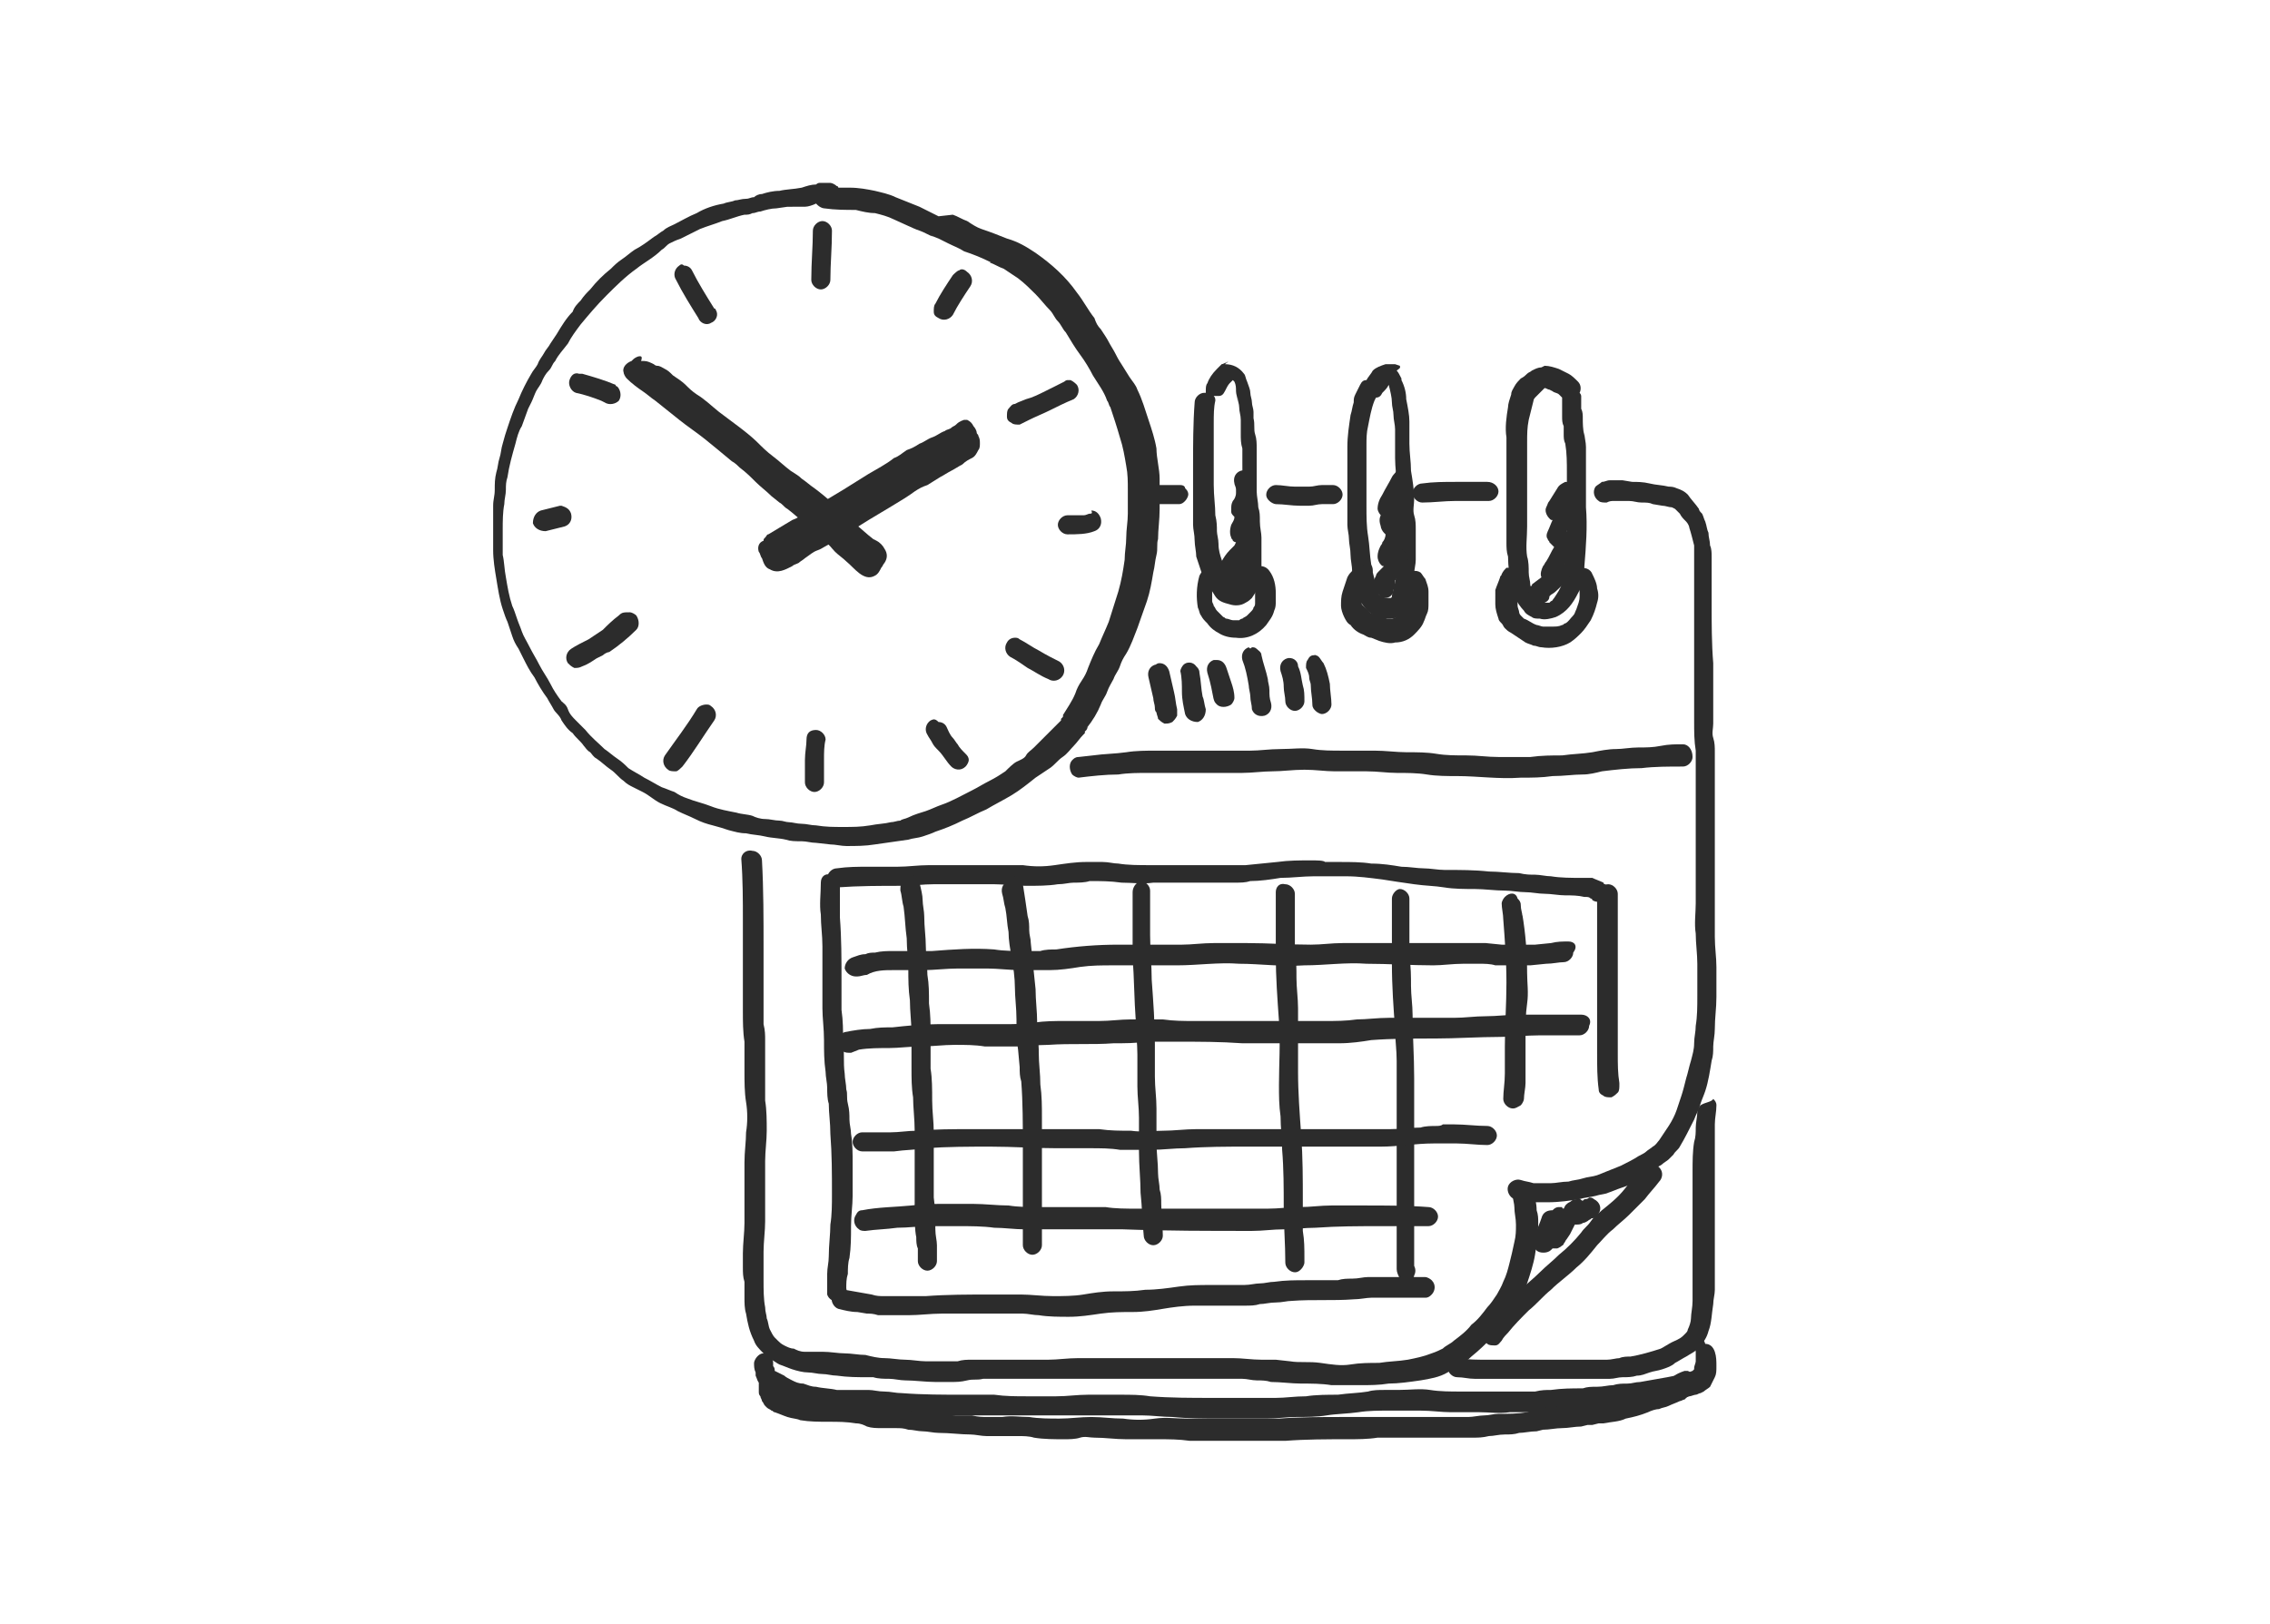<?xml version="1.0" encoding="utf-8"?>
<!-- Generator: Adobe Illustrator 24.0.0, SVG Export Plug-In . SVG Version: 6.00 Build 0)  -->
<svg version="1.1" id="Ebene_1" xmlns="http://www.w3.org/2000/svg" xmlns:xlink="http://www.w3.org/1999/xlink" x="0px" y="0px"
	 width="142.7px" height="102.1px" viewBox="0 0 142.7 102.1" style="enable-background:new 0 0 142.7 102.1;" xml:space="preserve"
	>
<title>Skischule_Icons_Erklärung</title>
<g>
	<path style="fill:#2C2C2C;" d="M51.3,11.6c-0.3,0-0.6,0.1-0.9,0.2c-0.5,0.1-1,0.1-1.4,0.2c-0.4,0-0.8,0.1-1.1,0.2
		c-0.2,0-0.4,0.1-0.5,0.2c-0.2,0-0.3,0.1-0.5,0.1h0c-0.3,0-0.5,0.1-0.7,0.1c-0.2,0.1-0.5,0.1-0.7,0.2c-0.6,0.1-1.2,0.3-1.7,0.6
		c-0.5,0.2-1,0.5-1.4,0.7c-0.2,0.1-0.5,0.2-0.7,0.4c-0.2,0.1-0.4,0.3-0.6,0.4c-0.4,0.3-0.8,0.6-1.2,0.8c-0.3,0.2-0.5,0.4-0.8,0.6
		c-0.3,0.2-0.5,0.4-0.7,0.6c-0.5,0.4-0.9,0.8-1.3,1.3c-0.2,0.2-0.4,0.4-0.6,0.7c-0.2,0.2-0.4,0.4-0.5,0.7c-0.4,0.4-0.7,0.9-1,1.4
		l-0.4,0.6c-0.1,0.2-0.3,0.4-0.4,0.6s-0.3,0.4-0.4,0.7c-0.1,0.2-0.3,0.4-0.4,0.6c-0.3,0.5-0.6,1.1-0.8,1.6c-0.3,0.6-0.5,1.2-0.7,1.8
		c-0.1,0.3-0.2,0.6-0.3,1c-0.1,0.3-0.1,0.6-0.2,0.9c-0.1,0.3-0.1,0.6-0.2,0.9c-0.1,0.4-0.1,0.7-0.1,1.1c0,0.4-0.1,0.6-0.1,1
		c0,0.3,0,0.6,0,0.9s0,0.6,0,1s0,0.6,0,0.9c0,0.6,0.1,1.2,0.2,1.8c0.1,0.6,0.2,1.3,0.4,1.9c0.1,0.3,0.2,0.6,0.3,0.8
		c0.1,0.3,0.2,0.6,0.3,0.9c0.1,0.3,0.2,0.5,0.4,0.8c0.1,0.2,0.2,0.4,0.3,0.6c0.2,0.4,0.4,0.8,0.7,1.2c0.2,0.4,0.5,0.9,0.8,1.3
		c0.1,0.2,0.3,0.5,0.4,0.7s0.4,0.4,0.5,0.7c0.2,0.3,0.4,0.6,0.7,0.8c0.2,0.3,0.5,0.5,0.7,0.8c0.1,0.1,0.2,0.3,0.4,0.4
		c0.1,0.1,0.2,0.3,0.4,0.4c0.3,0.2,0.6,0.5,0.9,0.7c0.3,0.2,0.5,0.5,0.8,0.7c0.2,0.2,0.4,0.3,0.6,0.4c0.2,0.1,0.4,0.2,0.6,0.3
		c0.4,0.2,0.7,0.5,1.1,0.7c0.4,0.2,0.8,0.3,1.1,0.5c0.4,0.2,0.7,0.3,1.1,0.5s0.7,0.3,1.1,0.4c0.4,0.1,0.7,0.2,1,0.3
		c0.4,0.1,0.7,0.2,1.1,0.2h0c0.4,0.1,0.8,0.1,1.2,0.2c0.4,0.1,0.9,0.1,1.3,0.2c0.3,0.1,0.6,0.1,1,0.1c0.3,0,0.6,0.1,0.9,0.1l0.9,0.1
		c0.3,0,0.7,0.1,1,0.1c0.6,0,1.2,0,1.8-0.1c0.7-0.1,1.4-0.2,2.1-0.3c0.3-0.1,0.6-0.1,0.9-0.2c0.3-0.1,0.6-0.2,0.8-0.3
		c0.6-0.2,1.1-0.4,1.7-0.7c0.5-0.2,1-0.5,1.5-0.7c0.5-0.3,1.1-0.6,1.6-0.9c0.5-0.3,1-0.7,1.5-1.1c0.3-0.2,0.6-0.4,0.9-0.6
		c0.3-0.2,0.5-0.5,0.8-0.7s0.5-0.5,0.7-0.7c0.2-0.2,0.4-0.5,0.6-0.7l0.1-0.1v0l0,0l0-0.1l0,0l0,0l0,0l0,0l0,0l0.1-0.1c0,0,0,0,0,0
		l0.1-0.2c0,0-0.1,0.1-0.1,0.1c0.4-0.5,0.7-1,0.9-1.5c0.1-0.3,0.3-0.5,0.4-0.8c0.1-0.3,0.3-0.6,0.4-0.8c0.1-0.3,0.3-0.5,0.4-0.8
		s0.2-0.5,0.4-0.8c0.3-0.5,0.5-1.1,0.7-1.6c0.2-0.6,0.4-1.1,0.6-1.7c0.2-0.6,0.3-1.2,0.4-1.8c0.1-0.4,0.1-0.7,0.2-1.1s0-0.7,0.1-1
		c0-0.6,0.1-1.2,0.1-1.9c0-0.3,0-0.6,0-0.9c0-0.3,0-0.6,0-1c0-0.6-0.2-1.3-0.2-1.9c-0.1-0.6-0.3-1.2-0.5-1.8
		c-0.2-0.6-0.4-1.3-0.7-1.9c-0.1-0.3-0.3-0.5-0.5-0.8c-0.2-0.3-0.3-0.5-0.5-0.8s-0.3-0.5-0.4-0.7c-0.1-0.2-0.3-0.5-0.4-0.7
		s-0.3-0.5-0.5-0.8c-0.2-0.2-0.3-0.4-0.4-0.7c-0.4-0.5-0.7-1.1-1.1-1.6c-0.7-1-1.6-1.8-2.6-2.5c-0.6-0.4-1.1-0.7-1.8-0.9
		c-0.5-0.2-1-0.4-1.6-0.6c-0.3-0.1-0.6-0.3-0.9-0.5c-0.3-0.1-0.6-0.3-0.9-0.4L59,13.6c-0.4-0.2-0.8-0.4-1.2-0.6l0,0
		c-0.5-0.2-1-0.4-1.5-0.6c-0.4-0.2-0.9-0.3-1.3-0.4c-0.5-0.1-1-0.2-1.6-0.2c-0.2,0-0.4,0-0.7,0c0,0,0-0.1-0.1-0.1
		c-0.1-0.1-0.3-0.2-0.4-0.2c-0.2,0-0.4,0-0.7,0C51.5,11.5,51.4,11.5,51.3,11.6L51.3,11.6z M50.6,13c0.2,0,0.5-0.1,0.7-0.2
		c0,0,0,0,0.1,0.1c0.1,0.1,0.3,0.2,0.4,0.2c0.7,0.1,1.4,0.1,2,0.1c0.4,0.1,0.8,0.2,1.2,0.2c0.4,0.1,0.8,0.2,1.2,0.4l1.1,0.5
		l-0.2-0.1c0.2,0.1,0.4,0.2,0.7,0.3c0.3,0.1,0.6,0.3,0.9,0.4l-0.2-0.1L59,15c0.2,0.1,0.4,0.2,0.6,0.3c0.4,0.2,0.7,0.3,1,0.5
		c0.6,0.2,1.1,0.4,1.7,0.7l-0.1,0c0.3,0.1,0.6,0.3,0.9,0.4c0.3,0.2,0.6,0.4,0.9,0.6c0.4,0.3,0.8,0.7,1.1,1c0.3,0.3,0.6,0.7,0.9,1
		c0.2,0.2,0.3,0.5,0.5,0.7c0.2,0.2,0.3,0.5,0.5,0.7c0.3,0.5,0.6,1,0.9,1.4s0.6,0.9,0.8,1.3c0.3,0.5,0.7,1,0.9,1.6
		c0.1,0.1,0.1,0.3,0.2,0.4c0.2,0.6,0.4,1.2,0.6,1.9c0.2,0.6,0.3,1.2,0.4,1.8c0.1,0.5,0.1,1,0.1,1.5c0,0.2,0,0.5,0,0.7
		c0,0.2,0,0.5,0,0.8c0,0.5-0.1,1-0.1,1.5c0,0.5-0.1,0.9-0.1,1.4c-0.1,0.7-0.2,1.3-0.4,2c-0.2,0.6-0.4,1.3-0.6,1.9
		c-0.2,0.5-0.4,0.9-0.6,1.4c-0.3,0.5-0.5,1-0.7,1.5c-0.1,0.3-0.2,0.5-0.4,0.8s-0.3,0.5-0.4,0.8c-0.2,0.5-0.5,0.9-0.8,1.4l0,0
		L66.9,45v0l0,0c0,0,0,0,0-0.1l-0.1,0.2l0,0l0,0l0,0l0,0l0,0c0,0,0,0-0.1,0.1v0l0,0.1l-0.1,0.1v0l-0.2,0.2c-0.3,0.3-0.6,0.6-0.9,0.9
		l-0.5,0.5c-0.2,0.2-0.4,0.3-0.5,0.5s-0.4,0.3-0.6,0.4c-0.2,0.1-0.5,0.4-0.7,0.6c-0.3,0.2-0.6,0.4-1,0.6c-0.4,0.2-0.7,0.4-1.1,0.6
		c-0.6,0.3-1.3,0.7-1.9,0.9c-0.3,0.1-0.7,0.3-1,0.4c-0.3,0.1-0.7,0.2-1.1,0.4c-0.2,0.1-0.4,0.1-0.5,0.2c-0.2,0-0.4,0.1-0.6,0.1
		c-0.4,0.1-0.8,0.1-1.3,0.2c-0.6,0.1-1.1,0.1-1.7,0.1c-0.6,0-1.1,0-1.7-0.1c-0.3,0-0.6-0.1-0.9-0.1c-0.3,0-0.6-0.1-0.8-0.1
		c-0.2,0-0.4-0.1-0.6-0.1c-0.3,0-0.6-0.1-0.9-0.1c-0.3,0-0.6-0.1-0.8-0.2c-0.3-0.1-0.7-0.1-1-0.2c-0.5-0.1-1.1-0.2-1.6-0.4
		c-0.5-0.2-1-0.3-1.5-0.5c-0.3-0.1-0.5-0.2-0.8-0.4c-0.3-0.1-0.5-0.2-0.8-0.3c-0.4-0.2-0.7-0.4-1.1-0.6c-0.3-0.2-0.7-0.4-1-0.6
		c-0.2-0.2-0.4-0.4-0.7-0.6s-0.5-0.4-0.8-0.6c-0.4-0.4-0.8-0.7-1.2-1.2c-0.2-0.2-0.4-0.4-0.6-0.6c-0.2-0.2-0.4-0.4-0.5-0.7
		s-0.3-0.4-0.4-0.5c-0.3-0.4-0.5-0.7-0.7-1.1c-0.2-0.4-0.5-0.8-0.7-1.2c-0.2-0.4-0.4-0.7-0.6-1.1s-0.4-0.7-0.5-1
		c-0.1-0.3-0.2-0.5-0.3-0.8c-0.1-0.3-0.2-0.6-0.3-0.8c-0.2-0.6-0.3-1.2-0.4-1.8c-0.1-0.5-0.1-1-0.2-1.4c0-0.5,0-1.1,0-1.6
		c0-0.5,0-1.1,0.1-1.6c0-0.3,0.1-0.6,0.1-0.9c0-0.3,0-0.5,0.1-0.8c0.1-0.7,0.3-1.4,0.5-2.1c0.1-0.4,0.2-0.8,0.4-1.1l0.4-1.1l0.2-0.4
		c0.1-0.2,0.2-0.5,0.3-0.7c0.1-0.2,0.3-0.4,0.4-0.7c0.1-0.2,0.2-0.4,0.4-0.6s0.2-0.4,0.4-0.6c0.2-0.4,0.5-0.7,0.8-1.1
		c0.2-0.4,0.5-0.8,0.8-1.2c0.5-0.6,1-1.2,1.6-1.8c0.6-0.6,1.2-1.2,1.9-1.7c0.5-0.4,1.1-0.7,1.6-1.2c0.2-0.1,0.3-0.3,0.5-0.4
		c0.2-0.1,0.4-0.2,0.7-0.3c0.4-0.2,0.8-0.4,1.2-0.6c0.5-0.2,0.9-0.3,1.4-0.5c0.5-0.1,0.9-0.3,1.4-0.4h0c0.2,0,0.3,0,0.5-0.1
		c0.2,0,0.3-0.1,0.5-0.1c0.3-0.1,0.7-0.2,1-0.2l0.7-0.1C49.9,13,50.2,13,50.6,13L50.6,13z M57.6,13L57.6,13L57.6,13z M48.8,13.2
		L48.8,13.2L48.8,13.2z M44.2,14.4L44.2,14.4L44.2,14.4z M61,14.5L61,14.5L61,14.5z M40,16.9L40,16.9L40,16.9z M67.9,45.8L67.9,45.8
		L67.9,45.8L67.9,45.8L67.9,45.8L67.9,45.8l-0.1,0.1C67.8,45.9,67.8,45.9,67.9,45.8L67.9,45.8L67.9,45.8z M37.9,48.2L37.9,48.2
		L37.9,48.2z M46.4,51L46.4,51L46.4,51z M48.3,51.3L48.3,51.3L48.3,51.3z M55,51.7L55,51.7L55,51.7z M67.8,45.9L67.8,45.9L67.8,45.9
		L67.8,45.9L67.8,45.9L67.8,45.9z M66.8,45.1L66.8,45.1L66.8,45.1C66.9,45.1,66.8,45.1,66.8,45.1L66.8,45.1z"/>
	<path style="fill:#2C2C2C;" d="M51.1,14.5c0,1-0.1,2-0.1,3.1c0,0.3,0.3,0.6,0.6,0.6c0.3,0,0.6-0.3,0.6-0.6c0-1,0.1-2,0.1-3.1
		c0-0.3-0.3-0.6-0.6-0.6C51.4,13.9,51.1,14.2,51.1,14.5z"/>
	<path style="fill:#2C2C2C;" d="M50.7,46.5c0,0.4-0.1,0.8-0.1,1.3c0,0.4,0,0.9,0,1.4c0,0.3,0.3,0.6,0.6,0.6c0.3,0,0.6-0.3,0.6-0.6
		c0-0.5,0-0.9,0-1.4c0-0.5,0-0.9,0.1-1.3c0-0.3-0.3-0.6-0.6-0.6C50.9,45.9,50.7,46.1,50.7,46.5z"/>
	<path style="fill:#2C2C2C;" d="M43.8,44.6c-0.6,1-1.3,1.9-2,2.9c-0.2,0.3-0.1,0.7,0.2,0.9c0,0,0,0,0,0c0.1,0.1,0.3,0.1,0.5,0.1
		c0.1,0,0.3-0.2,0.4-0.3c0.7-0.9,1.3-1.9,2-2.9c0.2-0.3,0.1-0.7-0.2-0.9c-0.1-0.1-0.2-0.1-0.3-0.1C44.2,44.3,43.9,44.4,43.8,44.6
		L43.8,44.6z"/>
	<path style="fill:#2C2C2C;" d="M38.9,38.7c-0.4,0.3-0.7,0.6-1,0.9c-0.3,0.2-0.6,0.4-0.9,0.6c-0.4,0.2-0.8,0.4-1.1,0.6
		c-0.3,0.2-0.4,0.6-0.2,0.9c0.1,0.1,0.2,0.2,0.4,0.3c0.2,0,0.3,0,0.5-0.1c0.3-0.1,0.6-0.3,0.9-0.5l0.4-0.2c0.1-0.1,0.3-0.2,0.4-0.2
		c0.6-0.4,1.2-0.9,1.7-1.4c0.2-0.2,0.2-0.6,0-0.9c-0.1-0.1-0.3-0.2-0.4-0.2C39.2,38.5,39.1,38.5,38.9,38.7L38.9,38.7z"/>
	<path style="fill:#2C2C2C;" d="M35.2,31.8c-0.4,0.1-0.8,0.2-1.2,0.3c-0.3,0.1-0.5,0.4-0.5,0.8c0.1,0.3,0.4,0.5,0.8,0.5c0,0,0,0,0,0
		c0.4-0.1,0.8-0.2,1.2-0.3c0.3-0.1,0.5-0.4,0.4-0.8c-0.1-0.3-0.3-0.4-0.6-0.5C35.3,31.8,35.2,31.8,35.2,31.8L35.2,31.8z"/>
	<path style="fill:#2C2C2C;" d="M35.8,23.9c-0.1,0.3,0.1,0.7,0.4,0.8c0.5,0.1,1.1,0.3,1.6,0.5l0.2,0.1c0.3,0.2,0.7,0.1,0.9-0.1
		c0.2-0.3,0.1-0.7-0.1-0.9c0,0-0.1,0-0.1-0.1c-0.7-0.3-1.4-0.5-2.1-0.7c-0.1,0-0.1,0-0.2,0C36.1,23.4,35.9,23.6,35.8,23.9L35.8,23.9
		z"/>
	<path style="fill:#2C2C2C;" d="M42.7,16.7c-0.3,0.2-0.4,0.6-0.2,0.9c0.4,0.8,0.9,1.6,1.4,2.4c0.1,0.3,0.5,0.5,0.8,0.3
		c0.3-0.1,0.5-0.5,0.3-0.8c0,0,0-0.1-0.1-0.1c-0.5-0.8-1-1.6-1.4-2.4c-0.1-0.2-0.3-0.3-0.5-0.3C42.9,16.6,42.8,16.6,42.7,16.7
		L42.7,16.7z"/>
	<path style="fill:#2C2C2C;" d="M60.3,17c-0.1,0-0.3,0.2-0.4,0.3c-0.4,0.6-0.8,1.2-1.1,1.8c-0.1,0.1-0.1,0.3-0.1,0.5
		c0,0.2,0.1,0.3,0.3,0.4c0.3,0.2,0.7,0.1,0.9-0.2c0.3-0.6,0.7-1.2,1.1-1.8c0.2-0.3,0.1-0.7-0.2-0.9C60.6,16.9,60.4,16.9,60.3,17
		L60.3,17z"/>
	<path style="fill:#2C2C2C;" d="M66.9,24c-0.4,0.2-0.8,0.4-1.2,0.6c-0.4,0.2-0.8,0.4-1.2,0.5L64,25.3l-0.2,0.1
		c-0.2,0-0.3,0.2-0.4,0.3c-0.1,0.1-0.1,0.3-0.1,0.5c0,0.2,0.1,0.3,0.3,0.4c0.1,0.1,0.3,0.1,0.5,0.1l0.6-0.3c0.4-0.2,0.9-0.4,1.3-0.6
		c0.4-0.2,1-0.5,1.5-0.7c0.3-0.2,0.4-0.6,0.2-0.9c-0.1-0.1-0.2-0.2-0.4-0.3c-0.1,0-0.1,0-0.2,0C67.1,23.9,67,23.9,66.9,24L66.9,24z"
		/>
	<path style="fill:#2C2C2C;" d="M68.5,32.3c-0.1,0-0.2,0.1-0.4,0.1c-0.3,0-0.7,0-1,0c-0.3,0-0.6,0.3-0.6,0.6c0,0.3,0.3,0.6,0.6,0.6
		c0.6,0,1.2,0,1.7-0.2c0.3-0.1,0.5-0.4,0.4-0.8c-0.1-0.3-0.3-0.5-0.6-0.5C68.7,32.3,68.6,32.3,68.5,32.3L68.5,32.3z"/>
	<path style="fill:#2C2C2C;" d="M63.3,40.4c-0.2,0.3-0.1,0.7,0.2,0.9c0.4,0.2,0.8,0.5,1.1,0.7c0.4,0.2,0.8,0.5,1.3,0.7
		c0.3,0.2,0.7,0.1,0.9-0.2c0,0,0,0,0,0c0.2-0.3,0.1-0.7-0.2-0.9c-0.4-0.2-0.8-0.4-1.3-0.7c-0.4-0.2-0.8-0.5-1.2-0.7
		c-0.1-0.1-0.2-0.1-0.3-0.1C63.6,40.1,63.4,40.2,63.3,40.4L63.3,40.4z"/>
	<path style="fill:#2C2C2C;" d="M58.5,45.3c-0.3,0.2-0.4,0.6-0.2,0.9c0.1,0.2,0.2,0.3,0.3,0.5s0.2,0.3,0.4,0.5
		c0.3,0.3,0.5,0.7,0.8,1c0.2,0.2,0.6,0.3,0.9,0c0.1-0.1,0.2-0.3,0.2-0.4c0-0.2-0.1-0.3-0.2-0.4c-0.2-0.2-0.4-0.4-0.5-0.6
		c-0.1-0.1-0.2-0.3-0.3-0.4c-0.2-0.2-0.3-0.5-0.4-0.7c-0.1-0.2-0.3-0.3-0.5-0.3C58.8,45.2,58.7,45.2,58.5,45.3L58.5,45.3z"/>
	<path style="fill:#2C2C2C;" d="M60.1,26.7c-0.1,0.1-0.2,0.1-0.3,0.2c-0.1,0.1-0.3,0.1-0.4,0.2c-0.3,0.1-0.5,0.3-0.8,0.4
		c-0.3,0.1-0.5,0.3-0.8,0.4c-0.3,0.2-0.5,0.3-0.8,0.4c-0.3,0.2-0.5,0.4-0.8,0.5c-0.5,0.4-1.1,0.7-1.6,1c-0.5,0.3-1.1,0.7-1.6,1
		s-1,0.6-1.5,0.9l-0.8,0.5c-0.3,0.2-0.6,0.4-0.9,0.5c-0.5,0.3-1,0.6-1.5,0.9c-0.1,0-0.1,0.1-0.2,0.2C48,33.9,48,33.9,48,34
		c-0.3,0.1-0.4,0.4-0.3,0.7c0.1,0.1,0.1,0.3,0.2,0.4c0.1,0.3,0.2,0.6,0.5,0.7c0.5,0.3,1,0,1.4-0.2c0.1-0.1,0.2-0.1,0.4-0.2
		c0.1-0.1,0.3-0.2,0.4-0.3c0.3-0.2,0.5-0.4,0.8-0.5s0.5-0.3,0.8-0.4c0.3-0.1,0.5-0.3,0.8-0.5c0.3-0.2,0.5-0.3,0.8-0.5
		c0.3-0.2,0.5-0.3,0.8-0.5c0.5-0.3,1-0.6,1.5-0.9c0.5-0.3,1-0.6,1.4-0.9c0.3-0.2,0.5-0.3,0.8-0.4l0.8-0.5c0.2-0.1,0.5-0.3,0.7-0.4
		c0.2-0.1,0.5-0.3,0.7-0.4c0.2-0.2,0.4-0.3,0.6-0.4c0.2-0.1,0.3-0.3,0.4-0.5c0.1-0.1,0.1-0.3,0.1-0.4c0-0.2,0-0.3-0.1-0.5
		c0-0.1-0.1-0.1-0.1-0.2c0-0.1-0.1-0.3-0.2-0.4c-0.1-0.2-0.2-0.3-0.4-0.4c-0.1,0-0.1,0-0.2,0C60.3,26.5,60.2,26.6,60.1,26.7
		L60.1,26.7z M61,28.8L61,28.8L61,28.8z"/>
	<path style="fill:#2C2C2C;" d="M40.2,22.4c-0.1,0-0.3,0.1-0.4,0.2c0,0-0.1,0.1-0.1,0.1c-0.3,0.1-0.6,0.4-0.5,0.7
		c0,0.1,0.1,0.3,0.2,0.4c0.3,0.3,0.7,0.6,1,0.8c0.3,0.2,0.5,0.4,0.8,0.6c0.5,0.4,1,0.8,1.5,1.2c0.5,0.4,1.1,0.8,1.6,1.2
		c0.5,0.4,1.1,0.9,1.7,1.4l0,0c0.2,0.1,0.4,0.3,0.5,0.4c0.4,0.3,0.7,0.6,1,0.9c0.3,0.3,0.7,0.6,1,0.9l0.5,0.4
		c0.2,0.1,0.3,0.3,0.5,0.4c0.4,0.3,0.7,0.6,1.1,0.9l0,0l0.1,0.1l0,0l0,0l0.1,0.1c0.2,0.1,0.4,0.3,0.5,0.5c0.2,0.2,0.4,0.4,0.6,0.5
		c0.2,0.1,0.4,0.4,0.6,0.6c0.2,0.2,0.5,0.4,0.7,0.6c0.5,0.4,1.1,1.3,1.8,0.9c0.2-0.1,0.3-0.3,0.4-0.5c0.1-0.1,0.1-0.2,0.2-0.3
		c0.2-0.3,0.2-0.6,0-0.9c-0.1-0.2-0.3-0.4-0.5-0.5l-0.2-0.1c-0.4-0.3-0.8-0.7-1.2-1c-0.2-0.2-0.3-0.3-0.5-0.5
		c-0.2-0.2-0.4-0.4-0.7-0.6c-0.4-0.4-0.9-0.8-1.3-1.1c-0.3-0.2-0.5-0.4-0.8-0.6c-0.2-0.2-0.4-0.3-0.7-0.5c-0.4-0.3-0.7-0.6-1.1-0.9
		c-0.4-0.3-0.7-0.6-1-0.9c-0.3-0.3-0.8-0.7-1.2-1c-0.4-0.3-0.8-0.6-1.2-0.9c-0.5-0.4-0.9-0.8-1.4-1.1c-0.3-0.2-0.5-0.4-0.7-0.6
		c-0.2-0.2-0.5-0.4-0.8-0.6c-0.2-0.2-0.3-0.3-0.5-0.4c-0.2-0.1-0.3-0.2-0.5-0.2c-0.1,0-0.2-0.1-0.2-0.1c-0.2-0.1-0.4-0.2-0.6-0.2
		h-0.2C40.4,22.4,40.3,22.4,40.2,22.4L40.2,22.4z M50.8,33l0.1,0.1L50.8,33z M46.1,29L46.1,29L46.1,29z"/>
	<path style="fill:#2C2C2C;" d="M46.6,54c0.1,1.3,0.1,2.6,0.1,3.9v5.7c0,0.6,0,1.3,0.1,1.9c0,0.6,0,1.3,0,1.9c0,0.6,0,1.3,0.1,1.9
		c0.1,0.6,0.1,1.3,0,1.9c0,0.6-0.1,1.2-0.1,1.9c0,0.6,0,1.3,0,1.9c0,0.6,0,1.3,0,1.9s-0.1,1.3-0.1,1.9c0,0.3,0,0.6,0,0.9
		c0,0.3,0,0.6,0.1,0.9c0,0.3,0,0.7,0,1c0,0.3,0,0.7,0.1,1c0.1,0.6,0.2,1.1,0.5,1.7c0.1,0.3,0.3,0.5,0.6,0.8c0.1,0.1,0.3,0.3,0.5,0.4
		c0.2,0.1,0.3,0.2,0.5,0.3c0.3,0.1,0.5,0.2,0.8,0.3c0.3,0.1,0.7,0.2,1,0.2c0.3,0,0.6,0.1,0.9,0.1c0.3,0,0.6,0.1,0.9,0.1
		c0.7,0.1,1.3,0.1,2,0.1l0.3,0c0.3,0.1,0.7,0.1,1,0.1c0.3,0,0.7,0.1,1,0.1c0.6,0,1.3,0.1,1.9,0.1c0.3,0,0.7,0,1,0s0.6,0,1-0.1
		s0.6,0,1-0.1c0.3,0,0.6,0,0.9,0c0.7,0,1.3,0,2,0s1.3,0,1.9,0c0.3,0,0.6,0,0.9,0c0.3,0,0.6,0,0.9,0c0.7,0,1.3,0,2,0h5.8
		c0.6,0,1.2,0,1.9,0c0.3,0,0.6,0.1,0.9,0.1c0.3,0,0.6,0,0.9,0.1c0.6,0,1.3,0.1,1.9,0.1s1.3,0,1.9,0.1c0.3,0,0.6,0,0.9,0
		c0.3,0,0.6,0,0.9,0c0.6,0,1.2,0,1.8-0.1c0.6,0,1.3-0.1,2-0.2c0.6-0.1,1.2-0.2,1.7-0.5c0.5-0.3,1.1-0.6,1.5-1
		c0.5-0.4,0.9-0.8,1.4-1.3c0.4-0.5,0.9-1,1.2-1.6c0.4-0.5,0.7-1.1,0.9-1.7c0.2-0.6,0.4-1.2,0.5-1.8c0.1-0.7,0.2-1.3,0.2-2
		c0-0.3,0-0.5-0.1-0.8c0-0.4-0.1-0.8-0.2-1.2c0-0.2-0.1-0.3-0.3-0.4c-0.1-0.1-0.3-0.1-0.5-0.1c-0.2,0-0.3,0.2-0.4,0.3
		c-0.1,0.1-0.1,0.3-0.1,0.5c0,0.2,0.1,0.5,0.1,0.7c0,0.4,0.1,0.7,0.1,1.1c0,0.4,0,0.7-0.1,1.1c-0.1,0.5-0.2,0.9-0.3,1.3
		c-0.1,0.4-0.2,0.8-0.4,1.2c-0.1,0.3-0.3,0.6-0.4,0.8c-0.2,0.3-0.4,0.6-0.6,0.8c-0.3,0.4-0.6,0.8-1,1.1c-0.3,0.4-0.7,0.7-1.1,1
		c-0.2,0.2-0.5,0.3-0.7,0.5c-0.2,0.1-0.4,0.2-0.7,0.3c-0.5,0.2-1,0.3-1.5,0.4c-0.6,0.1-1.2,0.1-1.8,0.2c-0.6,0-1.2,0-1.8,0.1
		s-1.2,0-1.9-0.1s-1.3,0-1.9-0.1l-0.9-0.1l-0.9,0c-0.6,0-1.2-0.1-1.8-0.1c-0.6,0-1.3,0-1.9,0h-1.9c-1.3,0-2.6,0-3.9,0
		c-0.7,0-1.3,0-2,0c-0.7,0-1.3,0.1-1.9,0.1s-1.3,0-1.9,0l-1,0c-0.3,0-0.6,0-0.9,0s-0.7,0-1,0c-0.3,0-0.6,0-0.9,0.1c-0.3,0-0.7,0-1,0
		s-0.7,0-1,0c-0.4,0-0.9-0.1-1.3-0.1c-0.4,0-0.9-0.1-1.3-0.1c-0.4,0-0.8-0.1-1.2-0.2c-0.4,0-0.9-0.1-1.3-0.1c-0.4,0-0.9-0.1-1.4-0.1
		C51.4,85,51,85,50.6,85c-0.3,0-0.5-0.1-0.7-0.2c-0.2,0-0.4-0.1-0.6-0.2c-0.2-0.1-0.3-0.2-0.4-0.3c-0.1-0.1-0.1-0.1-0.2-0.2
		c-0.1-0.1-0.2-0.3-0.3-0.5c-0.1-0.2-0.1-0.5-0.2-0.7c0-0.2-0.1-0.4-0.1-0.7C48,81.7,48,81.1,48,80.5c0-0.3,0-0.6,0-0.9
		c0-0.3,0-0.6,0-0.9c0-0.6,0.1-1.3,0.1-1.9c0-0.6,0-1.3,0-1.9c0-0.6,0-1.3,0-1.9c0-0.6,0.1-1.3,0.1-1.9c0-0.6,0-1.3-0.1-1.9
		c0-0.6,0-1.3,0-1.9c0-0.6,0-1.3,0-1.9c0-0.3,0-0.6-0.1-1c0-0.3,0-0.7,0-1v-3.8c0-1.8,0-3.7-0.1-5.5c0-0.3-0.3-0.6-0.6-0.6
		C46.9,53.4,46.6,53.7,46.6,54L46.6,54z"/>
	<path style="fill:#2C2C2C;" d="M101.2,30.2c-0.2,0-0.3,0.1-0.5,0.1c-0.1,0.1-0.3,0.2-0.4,0.3c-0.2,0.3-0.1,0.7,0.2,0.9
		c0.1,0.1,0.3,0.1,0.5,0.1c0.2-0.1,0.3-0.1,0.5-0.1c0.3,0,0.5,0,0.8,0l0,0h0.1h0c0.3,0,0.5,0.1,0.8,0.1c0.3,0,0.5,0,0.7,0.1l0.6,0.1
		c0.2,0,0.4,0.1,0.6,0.1l0.2,0.1c0.1,0.1,0.2,0.2,0.3,0.3c0.1,0.2,0.2,0.3,0.4,0.5c0.1,0.1,0.2,0.3,0.2,0.4c0.1,0.3,0.2,0.7,0.3,1.1
		c0,0.1,0,0.2,0,0.4c0,0.1,0,0.3,0,0.4v2.8c0,1.2,0,2.5,0,3.7c0,0.3,0,0.6,0,0.9c0,0.3,0,0.6,0,1c0,0.6,0,1.3,0,1.9
		c0,0.6,0,1.2,0.1,1.8c0,0.3,0,0.6,0,0.9v4.9c0,1.3,0,2.5,0,3.8c0,0.6-0.1,1.3,0,1.9c0,0.6,0.1,1.3,0.1,1.9s0,1.3,0,2s0,1.3-0.1,1.9
		c0,0.4-0.1,0.7-0.1,1.1c0,0.4-0.1,0.7-0.2,1.1c-0.1,0.3-0.2,0.8-0.3,1.1c-0.1,0.4-0.2,0.8-0.3,1.1c-0.1,0.3-0.2,0.6-0.3,0.9
		c-0.1,0.3-0.3,0.7-0.5,1c-0.2,0.3-0.4,0.6-0.6,0.9c-0.1,0.1-0.2,0.3-0.4,0.4c-0.1,0.1-0.3,0.2-0.4,0.3c-0.1,0.1-0.3,0.2-0.5,0.3
		c-0.3,0.2-0.7,0.4-1.1,0.6c-0.5,0.2-1,0.4-1.5,0.6c-0.3,0.1-0.6,0.1-0.9,0.2s-0.6,0.1-0.9,0.2c-0.4,0-0.8,0.1-1.1,0.1
		c-0.4,0-0.7,0-1.1,0c-0.3-0.1-0.5-0.1-0.8-0.2c-0.3-0.1-0.7,0.1-0.8,0.4c-0.1,0.3,0.1,0.7,0.4,0.8c0,0,0,0,0.1,0
		c0.4,0.1,0.7,0.2,1.1,0.2c0.3,0,0.6,0,0.9,0c0.7,0,1.4-0.1,2-0.2c0.3-0.1,0.6-0.1,1-0.2c0.3-0.1,0.6-0.1,0.8-0.2
		c0.3-0.1,0.5-0.2,0.8-0.3c0.3-0.1,0.6-0.2,0.9-0.4c0.5-0.2,1-0.5,1.4-0.9c0.1-0.1,0.2-0.1,0.3-0.2c0.1-0.1,0.3-0.2,0.4-0.3
		c0.1-0.1,0.2-0.2,0.3-0.3c0.1-0.2,0.3-0.3,0.4-0.5c0.3-0.5,0.6-1.1,0.9-1.7c0.1-0.3,0.3-0.6,0.4-1c0.1-0.3,0.2-0.5,0.3-0.8
		c0.2-0.6,0.3-1.3,0.4-1.9c0.1-0.3,0.1-0.6,0.1-0.9c0-0.3,0.1-0.7,0.1-1.1c0-0.7,0.1-1.3,0.1-2s0-1.3,0-1.9c0-0.6-0.1-1.2-0.1-1.9
		c0-0.6,0-1.3,0-2c0-1.3,0-2.5,0-3.8v-3.9c0-0.6,0-1.3,0-1.9c0-0.3,0-0.6-0.1-0.9s0-0.6,0-0.9c0-0.6,0-1.3,0-1.9c0-0.3,0-0.7,0-1
		c0-0.3,0-0.6,0-0.9c-0.1-1.2-0.1-2.5-0.1-3.7c0-1,0-2,0-3c0-0.2,0-0.5-0.1-0.7c0-0.3-0.1-0.5-0.1-0.8c-0.1-0.2-0.1-0.4-0.2-0.7
		c-0.1-0.2-0.1-0.3-0.2-0.5c-0.1-0.1-0.2-0.2-0.2-0.3c-0.2-0.3-0.5-0.6-0.7-0.9c-0.2-0.2-0.4-0.3-0.7-0.4c-0.2-0.1-0.4-0.1-0.5-0.1
		c-0.4-0.1-0.8-0.1-1.2-0.2s-0.8-0.1-1.1-0.1l-0.6-0.1c-0.1,0-0.2,0-0.3,0C101.6,30.2,101.4,30.2,101.2,30.2L101.2,30.2z
		 M102.4,31.5L102.4,31.5z"/>
	<path style="fill:#2C2C2C;" d="M96.9,23.1c-0.2,0-0.4,0.1-0.6,0.2c-0.1,0.1-0.2,0.1-0.3,0.2c-0.1,0.1-0.2,0.2-0.4,0.3
		c-0.1,0.1-0.3,0.3-0.4,0.5c-0.1,0.2-0.2,0.3-0.2,0.5c-0.1,0.3-0.2,0.6-0.2,0.8c-0.1,0.6-0.2,1.3-0.1,1.9c0,0.6,0,1.3,0,1.9
		c0,1.2,0,2.5,0,3.7v1c0,0.3,0,0.6,0.1,0.9c0,0.6,0.1,1.3,0.2,1.9c0.1,0.3,0.2,0.6,0.3,0.8c0.1,0.2,0.3,0.5,0.5,0.7
		c0.1,0.2,0.3,0.3,0.5,0.4c0.1,0.1,0.3,0.1,0.5,0.1c0.3,0.1,0.7,0,1-0.1c0.7-0.3,1.1-0.9,1.4-1.5c0.1-0.2,0.3-0.5,0.3-0.8
		c0.1-0.3,0.1-0.6,0.1-0.9v0c0.1-1.2,0.2-2.5,0.1-3.7v-2c0-0.6,0-1.2,0-1.8c0-0.3-0.1-0.6-0.1-0.9l0,0.2c-0.1-0.4-0.1-0.8-0.1-1.1
		c0-0.2,0-0.4-0.1-0.6l0-0.3c0-0.1,0-0.1,0-0.2c0-0.1,0-0.2,0-0.3c0-0.1-0.1-0.2-0.1-0.2c0.1-0.2,0.1-0.5-0.1-0.7
		c-0.2-0.2-0.4-0.4-0.6-0.5c-0.2-0.1-0.4-0.2-0.6-0.3c-0.3-0.1-0.6-0.2-0.9-0.2L96.9,23.1L96.9,23.1z M97.1,24.4
		c0.1,0,0.2,0.1,0.3,0.1l0.2,0.1c0.1,0.1,0.3,0.1,0.4,0.2c0.1,0.1,0.1,0.1,0.2,0.2c0,0,0,0.1,0,0.1c0,0.1,0,0.3,0,0.4l0,0
		c0,0,0,0.1,0,0.1c0,0.2,0,0.4,0,0.6c0,0.2,0,0.4,0.1,0.6c0,0.2,0,0.4,0,0.5c0,0.2,0,0.4,0.1,0.6c0.1,0.6,0.1,1.2,0.1,1.8v1.9
		c0,0.6,0,1.2,0,1.9s0,1.3-0.1,1.9c0,0.1,0,0.2,0,0.3c0,0,0-0.1,0-0.1c0,0.2-0.1,0.5-0.1,0.7c0,0.1,0,0.3-0.1,0.4
		c-0.1,0.3-0.3,0.6-0.5,0.9c-0.1,0.1-0.1,0.2-0.2,0.2c0,0-0.1,0.1-0.1,0.1h-0.1c-0.1,0-0.3,0-0.4,0c0,0-0.1,0-0.1,0
		c-0.1-0.1-0.2-0.2-0.3-0.3c-0.1-0.1-0.1-0.2-0.1-0.2c-0.1-0.2-0.1-0.4-0.2-0.6c0-0.3-0.1-0.5-0.1-0.8c0-0.3,0-0.7-0.1-1
		c-0.1-0.6,0-1.2,0-1.9c0-1.2,0-2.5,0-3.7c0-0.5,0-1.1,0-1.6c0-0.5,0-0.9,0.1-1.4c0.1-0.4,0.2-0.8,0.3-1.2c0-0.1,0.1-0.2,0.1-0.2
		c0.1-0.1,0.2-0.2,0.4-0.4L97.1,24.4L97.1,24.4z M98.4,27.9L98.4,27.9C98.4,27.9,98.4,27.9,98.4,27.9z M98.2,36.4L98.2,36.4
		L98.2,36.4z"/>
	<path style="fill:#2C2C2C;" d="M87.1,22.9c-0.3,0.1-0.6,0.2-0.8,0.4c-0.1,0.2-0.3,0.4-0.4,0.6c-0.2,0-0.3,0.1-0.4,0.3
		c-0.1,0.2-0.2,0.4-0.3,0.6c-0.1,0.2-0.1,0.3-0.1,0.5c-0.1,0.3-0.1,0.5-0.2,0.8c-0.1,0.7-0.2,1.3-0.2,2c0,1.3,0,2.5,0,3.8
		c0,0.4,0,0.7,0,1.1c0,0.3,0.1,0.6,0.1,0.9c0,0.3,0.1,0.6,0.1,1c0,0.3,0.1,0.7,0.1,1c0,0.6,0.2,1.3,0.5,1.9c0.2,0.3,0.4,0.6,0.7,0.8
		c0.3,0.2,0.7,0.3,1,0.3c0.3,0,0.6,0,0.8-0.2c0.2-0.2,0.4-0.4,0.5-0.6c0.1-0.3,0.2-0.6,0.3-1c0.1-0.3,0.1-0.7,0.1-1
		c0-0.3,0.1-0.6,0.1-0.9s0-0.6,0-1c0-0.3,0-0.6,0-0.9c0-0.3,0-0.6-0.1-0.9s0-0.7,0-1c0-0.6-0.1-1.2-0.2-1.8c0-0.6-0.1-1.1-0.1-1.7
		c0-0.2,0-0.5,0-0.7c0-0.3,0-0.5,0-0.7c0-0.4-0.1-0.9-0.2-1.4c0-0.4-0.1-0.8-0.3-1.2c0,0,0-0.1,0-0.1c-0.1-0.2-0.2-0.4-0.3-0.5
		C88.1,23.1,88,23.1,88,23l-0.3-0.1c-0.1,0-0.2,0-0.3,0C87.4,22.9,87.3,22.9,87.1,22.9L87.1,22.9z M87.2,24L87.2,24L87.2,24z
		 M87.3,24.2c0.1,0.4,0.2,0.8,0.2,1.1c0,0.3,0.1,0.5,0.1,0.8c0,0.3,0.1,0.6,0.1,0.9c0,0.6,0,1.2,0,1.8c0,0.6,0.1,1.2,0.1,1.8
		c0,0.3,0.1,0.6,0.1,0.9c0,0.3,0,0.6,0,1c0,0.3,0,0.7,0,1c0,0.3,0,0.7,0,1.1c0,0.4,0,0.7-0.1,1c0,0.3,0,0.6-0.1,1
		c0,0.1-0.1,0.3-0.1,0.4c0,0.2-0.1,0.3-0.1,0.5c0,0,0,0.1-0.1,0.1l0,0c-0.1,0-0.2,0-0.2,0c-0.1,0-0.2,0-0.2-0.1l-0.1,0l-0.2-0.1
		c0-0.1-0.1-0.2-0.1-0.2c-0.1-0.4-0.2-0.8-0.3-1.2c0-0.2,0-0.3-0.1-0.5c-0.1-0.6-0.1-1.2-0.2-1.8c-0.1-0.6-0.1-1.2-0.1-1.9
		c0-1.3,0-2.6,0-3.8c0-0.4,0-0.8,0.1-1.2c0.1-0.5,0.2-1.1,0.4-1.6l0.1-0.2c0.2,0,0.3-0.1,0.4-0.3C87.1,24.5,87.2,24.4,87.3,24.2
		L87.3,24.2L87.3,24.2z M87.6,25.3L87.6,25.3L87.6,25.3z M87.6,37.6L87.6,37.6L87.6,37.6L87.6,37.6z"/>
	<path style="fill:#2C2C2C;" d="M77.1,22.8c-0.1,0-0.2,0.1-0.3,0.1l-0.1,0.1l-0.2,0.2c-0.3,0.3-0.5,0.6-0.6,0.9
		c-0.1,0.1-0.1,0.3-0.1,0.5c0,0,0,0.1,0,0.1c0,0-0.1,0-0.1,0c-0.3,0-0.6,0.3-0.6,0.6c-0.1,1.3-0.1,2.7-0.1,4c0,0.6,0,1.3,0,1.9
		c0,0.3,0,0.6,0,0.9s0,0.6,0,0.9s0.1,0.6,0.1,1c0,0.3,0.1,0.7,0.1,1c0.1,0.3,0.2,0.6,0.3,0.9c0.1,0.3,0.3,0.5,0.4,0.8
		c0.2,0.3,0.3,0.5,0.5,0.8c0.2,0.3,0.5,0.4,0.9,0.5c0.3,0.1,0.7,0.1,1-0.1c0.2-0.1,0.3-0.2,0.4-0.3c0.2-0.3,0.4-0.6,0.5-0.9
		c0.1-0.2,0.1-0.4,0.1-0.6c0-0.1,0-0.3,0-0.4c0-0.3,0-0.6,0-0.9c0-0.3,0-0.6,0-1c0-0.3-0.1-0.6-0.1-1s0-0.6-0.1-0.9
		c0-0.3-0.1-0.7-0.1-1c0-0.6,0-1.2,0-1.8c0-0.3,0-0.6,0-0.9c0-0.3,0-0.6-0.1-0.9s0-0.6-0.1-1c0-0.1,0-0.3,0-0.4
		c0-0.2-0.1-0.4-0.1-0.6l0,0c0-0.2-0.1-0.4-0.1-0.6c0-0.2-0.1-0.4-0.2-0.7c-0.1-0.2-0.1-0.4-0.2-0.5c-0.3-0.4-0.7-0.6-1.2-0.6h0
		C77.3,22.7,77.2,22.7,77.1,22.8L77.1,22.8z M77.4,23.9L77.4,23.9L77.4,23.9z M77.5,23.9L77.5,23.9z M77.5,23.9L77.5,23.9L77.5,23.9
		c0.1,0.1,0.1,0.1,0.1,0.1c0.1,0.2,0.1,0.4,0.1,0.6c0,0.2,0.1,0.4,0.1,0.6l0-0.2c0,0.2,0.1,0.4,0.1,0.6c0,0.3,0.1,0.5,0.1,0.8
		c0,0.3,0,0.6,0,0.9c0,0.3,0,0.6,0.1,0.9c0,0.3,0,0.6,0,0.9c0,0.6,0,1.2,0.1,1.8c0,0.3,0.1,0.7,0.1,1c0,0.3,0,0.6,0.1,1
		c0,0.3,0.1,0.5,0.1,0.8s0,0.5,0,0.7c0,0.5,0,1-0.1,1.5c0,0.1,0,0.2-0.1,0.3c0,0.1-0.1,0.2-0.2,0.3l-0.1,0.1c0,0-0.1,0-0.1,0.1h0h0
		l-0.1,0c0,0-0.1,0-0.1-0.1c0,0-0.1-0.1-0.1-0.1c-0.1-0.2-0.3-0.4-0.4-0.6c-0.1-0.2-0.3-0.4-0.4-0.7c-0.1-0.3-0.2-0.6-0.2-1
		c0-0.3-0.1-0.6-0.1-0.8c0-0.3,0-0.6-0.1-1c0-0.6-0.1-1.2-0.1-1.9c0-1.3,0-2.6,0-3.9c0-0.5,0-1,0.1-1.4c0-0.1,0-0.2-0.1-0.3
		c0.1,0,0.2,0,0.3,0c0.2,0,0.3-0.1,0.4-0.3c0.1-0.2,0.2-0.4,0.3-0.5l0.1-0.1L77.5,23.9L77.5,23.9L77.5,23.9z M77.6,24L77.6,24
		L77.6,24z"/>
	<path style="fill:#2C2C2C;" d="M75.7,35.8c-0.1,0.1-0.2,0.2-0.3,0.4c-0.2,0.7-0.2,1.4-0.1,2c0.1,0.2,0.1,0.4,0.2,0.5
		c0.1,0.2,0.2,0.3,0.4,0.5c0.2,0.3,0.5,0.5,0.7,0.6c0.3,0.2,0.7,0.3,1.1,0.3c0.7,0.1,1.4-0.2,1.9-0.8c0.2-0.3,0.4-0.5,0.5-0.9
		c0.1-0.2,0.1-0.4,0.1-0.6c0-0.2,0-0.3,0-0.5c0-0.5-0.1-1-0.4-1.4c-0.2-0.3-0.6-0.4-0.9-0.2c-0.3,0.2-0.4,0.6-0.2,0.9
		c0,0.1,0.1,0.1,0.1,0.2c0,0.1,0.1,0.3,0.1,0.4c0,0.2,0,0.5,0,0.7c0,0.1,0,0.2-0.1,0.3c0,0.1-0.1,0.2-0.2,0.3
		c-0.1,0.1-0.1,0.1-0.2,0.2c-0.1,0.1-0.2,0.1-0.3,0.2c-0.1,0-0.2,0.1-0.2,0.1c-0.1,0-0.2,0-0.4,0c-0.1,0-0.3-0.1-0.4-0.1
		c-0.1,0-0.1-0.1-0.2-0.1c-0.1-0.1-0.2-0.2-0.4-0.4c-0.1-0.1-0.1-0.2-0.2-0.3c0-0.1-0.1-0.2-0.1-0.3c0-0.3,0-0.5,0-0.8
		c0-0.2,0.1-0.3,0.1-0.5c0-0.2,0-0.3-0.1-0.5c-0.1-0.2-0.3-0.3-0.5-0.3C75.9,35.7,75.8,35.7,75.7,35.8L75.7,35.8z M76.5,36.9
		L76.5,36.9L76.5,36.9z"/>
	<path style="fill:#2C2C2C;" d="M85,35.9c-0.1,0.1-0.2,0.2-0.3,0.4c-0.1,0.3-0.2,0.6-0.3,0.9c-0.1,0.3-0.1,0.6-0.1,0.9
		c0,0.2,0.1,0.5,0.2,0.7c0.1,0.2,0.2,0.4,0.4,0.5c0.2,0.3,0.5,0.5,0.8,0.6c0.2,0.1,0.3,0.2,0.5,0.2l0.5,0.2c0.3,0.1,0.7,0.2,1,0.1
		c0.5,0,0.9-0.2,1.2-0.5c0.2-0.2,0.5-0.5,0.6-0.8c0.1-0.2,0.1-0.3,0.2-0.5c0.1-0.2,0.1-0.4,0.1-0.7c0-0.2,0-0.4,0-0.7
		c0-0.3-0.1-0.5-0.2-0.8c-0.1-0.1-0.2-0.3-0.3-0.4c-0.3-0.2-0.7-0.1-0.9,0.2c0,0,0,0,0,0c-0.1,0.1-0.1,0.3-0.1,0.5
		c0,0.1,0.1,0.2,0.1,0.4c0,0.2,0,0.4,0,0.5c0,0.2-0.1,0.4-0.1,0.5c-0.1,0.1-0.1,0.3-0.2,0.4c-0.1,0.1-0.2,0.2-0.2,0.2
		c0,0-0.1,0.1-0.1,0.1c-0.1,0-0.2,0.1-0.3,0.1c-0.1,0-0.2,0-0.3,0c-0.3-0.1-0.6-0.2-0.9-0.3c-0.1,0-0.2-0.1-0.3-0.2
		c-0.1-0.1-0.2-0.2-0.3-0.3c-0.1-0.1-0.1-0.1-0.1-0.2l0-0.1c0-0.2,0-0.3,0-0.5c0.1-0.4,0.2-0.7,0.3-1.1c0.1-0.3-0.1-0.7-0.4-0.8
		c-0.1,0-0.1,0-0.2,0C85.2,35.8,85.1,35.8,85,35.9L85,35.9z"/>
	<path style="fill:#2C2C2C;" d="M94.7,35.7c-0.1,0.1-0.2,0.2-0.3,0.4c0,0.1-0.1,0.1-0.1,0.2c-0.1,0.3-0.2,0.5-0.3,0.8
		C94,37.4,94,37.7,94,38c0,0.3,0.1,0.6,0.2,0.9c0,0.1,0.1,0.2,0.2,0.3c0.1,0.1,0.1,0.2,0.2,0.3c0.1,0.1,0.2,0.2,0.4,0.3
		c0.3,0.2,0.6,0.4,0.9,0.6c0.2,0.1,0.3,0.1,0.5,0.2c0.2,0,0.3,0.1,0.5,0.1c0.6,0.1,1.3,0,1.8-0.3c0.3-0.2,0.5-0.4,0.7-0.6
		c0.2-0.2,0.4-0.5,0.6-0.8c0.2-0.4,0.3-0.7,0.4-1.1c0.1-0.3,0.1-0.6,0-0.9c0-0.3-0.2-0.7-0.3-0.9c-0.1-0.3-0.5-0.5-0.8-0.3
		c-0.3,0.1-0.5,0.5-0.3,0.8c0,0,0,0.1,0.1,0.1c0,0,0.1,0.1,0.1,0.1c0,0.1,0.1,0.3,0.1,0.4c0,0.1,0,0.2,0,0.3c0,0.3-0.1,0.5-0.2,0.8
		c-0.1,0.2-0.1,0.3-0.2,0.4c-0.2,0.2-0.3,0.4-0.5,0.5c-0.1,0-0.1,0.1-0.2,0.1c-0.2,0.1-0.4,0.1-0.6,0.1c-0.2,0-0.4,0-0.6,0
		c-0.1,0-0.3-0.1-0.4-0.1c-0.3-0.1-0.5-0.3-0.8-0.4c-0.1-0.1-0.2-0.2-0.2-0.2c0,0-0.1-0.1-0.1-0.2c0-0.1-0.1-0.3-0.1-0.4
		c0-0.2,0-0.4,0-0.6c0-0.2,0.1-0.3,0.1-0.5c0.1-0.2,0.2-0.4,0.2-0.5c0-0.2,0-0.3-0.1-0.5c-0.1-0.1-0.2-0.2-0.4-0.3
		c-0.1,0-0.1,0-0.2,0C94.9,35.7,94.8,35.7,94.7,35.7L94.7,35.7z"/>
	<path style="fill:#2C2C2C;" d="M74.2,30.5c-0.3,0-0.6,0-0.9,0c-0.3,0-0.6,0-0.9,0c-0.3,0-0.6,0.3-0.6,0.6s0.3,0.6,0.6,0.6
		c0.3,0,0.6,0,0.8,0c0.3,0,0.6,0,0.9,0c0.2,0,0.3-0.1,0.4-0.2c0.1-0.1,0.2-0.3,0.2-0.4c0-0.2-0.1-0.3-0.2-0.4
		C74.5,30.6,74.4,30.5,74.2,30.5L74.2,30.5z"/>
	<path style="fill:#2C2C2C;" d="M83.1,30.5c-0.3,0-0.5,0.1-0.8,0.1c-0.3,0-0.6,0-0.9,0c-0.4,0-0.8-0.1-1.2-0.1
		c-0.3,0-0.6,0.3-0.6,0.6c0,0.2,0.1,0.3,0.2,0.4c0.1,0.1,0.3,0.2,0.4,0.2c0.5,0,1,0.1,1.5,0.1c0.2,0,0.4,0,0.6,0
		c0.3,0,0.5-0.1,0.8-0.1c0.2,0,0.5,0,0.7,0c0.3,0,0.6-0.3,0.6-0.6c0-0.3-0.3-0.6-0.6-0.6c-0.1,0-0.2,0-0.4,0S83.2,30.5,83.1,30.5
		L83.1,30.5z"/>
	<path style="fill:#2C2C2C;" d="M93.5,30.3c-0.3,0-0.7,0-1,0h-1c-0.7,0-1.4,0-2.1,0.1c-0.3,0-0.6,0.3-0.6,0.6c0,0.3,0.3,0.6,0.6,0.6
		c0.7,0,1.4-0.1,2.1-0.1h1c0.4,0,0.7,0,1.1,0c0.3,0,0.6-0.3,0.6-0.6C94.2,30.6,93.9,30.3,93.5,30.3L93.5,30.3z"/>
	<path style="fill:#2C2C2C;" d="M78,29.6c-0.3,0.1-0.5,0.4-0.4,0.8c0,0.1,0.1,0.2,0.1,0.4c0,0.1,0,0.1,0,0.2c0,0.2-0.1,0.4-0.2,0.5
		c-0.1,0.2-0.1,0.3-0.1,0.5c0,0.1,0,0.1,0,0.2c0,0.1,0.1,0.2,0.2,0.3l0,0c0,0.2-0.1,0.3-0.2,0.5c-0.1,0.3-0.1,0.6,0,0.8
		c0,0.1,0.1,0.1,0.1,0.2c0,0,0.1,0.1,0.2,0.1l-0.1,0.2l-0.3,0.3c-0.2,0.2-0.4,0.5-0.5,0.7c0,0.1,0,0.3,0,0.4
		c0.1,0.2,0.2,0.3,0.3,0.4c0,0,0.1,0,0.1,0.1c0,0.3,0.3,0.6,0.6,0.6c0.3,0,0.6-0.2,0.6-0.5c0.2-0.3,0.5-0.6,0.4-1
		c0-0.1-0.1-0.2-0.2-0.3l0.1-0.1c0.1-0.2,0.2-0.4,0.3-0.6c0-0.1,0-0.2,0-0.3c0-0.1,0-0.3-0.1-0.4c-0.1-0.1-0.1-0.2-0.2-0.2
		c0,0-0.1-0.1-0.1-0.1c0-0.1,0.1-0.2,0.1-0.3c0.1-0.2,0.1-0.5,0-0.7c0-0.1-0.1-0.2-0.2-0.3c0-0.1,0.1-0.3,0.1-0.4
		c0.1-0.3,0.1-0.5,0.1-0.8c0-0.2-0.1-0.3-0.1-0.5C78.6,29.7,78.3,29.5,78,29.6L78,29.6z M77.8,32.6L77.8,32.6L77.8,32.6z M77.9,33.7
		C77.9,33.7,77.9,33.7,77.9,33.7L77.9,33.7z"/>
	<path style="fill:#2C2C2C;" d="M87.5,30c-0.2,0.4-0.4,0.7-0.6,1.1c-0.2,0.3-0.3,0.6-0.3,0.9c0,0.1,0.1,0.3,0.2,0.4l0,0
		c-0.1,0.2-0.1,0.4,0,0.7c0,0.1,0.1,0.3,0.2,0.4l0.1,0.1l0,0c0,0.2-0.1,0.4-0.2,0.5c0,0.1-0.1,0.2-0.1,0.2c-0.1,0.2-0.2,0.4-0.2,0.7
		c0,0.2,0.1,0.4,0.2,0.5c0.1,0.1,0.1,0.1,0.2,0.1l-0.3,0.3c-0.1,0.1-0.2,0.2-0.2,0.3c-0.1,0.2-0.2,0.4-0.1,0.6
		c0,0.1,0.1,0.2,0.1,0.3c0,0.1,0,0.1,0.1,0.2c0.2,0.3,0.5,0.4,0.8,0.2c0,0,0,0,0,0c0.1-0.1,0.2-0.2,0.2-0.3l0,0l0,0l0-0.1
		c0.1-0.2,0.1-0.4,0.1-0.6l0,0l0.3-0.4c0.2-0.2,0.3-0.4,0.4-0.6c0-0.1,0.1-0.2,0.1-0.3c0-0.1,0-0.2,0-0.2c0-0.1-0.1-0.1-0.1-0.2
		c-0.1-0.1-0.2-0.2-0.3-0.3c0,0-0.1,0-0.1-0.1c0.1-0.1,0.1-0.3,0.2-0.4c0.1-0.3,0.1-0.6,0.1-0.9c0-0.1,0-0.2-0.1-0.3
		c-0.1-0.1-0.1-0.2-0.2-0.2l0,0c0,0,0,0,0-0.1l0.1-0.2c0-0.1,0.1-0.2,0.1-0.2c0-0.1,0-0.2,0-0.3c0-0.2-0.1-0.4-0.2-0.5
		c0,0,0,0,0-0.1l0.4-0.8c0.2-0.3,0.1-0.7-0.2-0.9c-0.1-0.1-0.2-0.1-0.3-0.1C87.8,29.7,87.6,29.8,87.5,30L87.5,30z M87.3,33.6
		C87.3,33.6,87.3,33.6,87.3,33.6L87.3,33.6z M87.5,35.1C87.5,35.1,87.5,35.1,87.5,35.1L87.5,35.1z M87.6,36.9L87.6,36.9L87.6,36.9z"
		/>
	<path style="fill:#2C2C2C;" d="M97.9,30.7c-0.2,0.3-0.3,0.5-0.5,0.8c-0.1,0.1-0.1,0.2-0.2,0.4c-0.1,0.2,0,0.5,0.2,0.7
		c0.1,0.1,0.1,0.1,0.2,0.1l0,0c-0.1,0.2-0.2,0.5-0.3,0.7c-0.1,0.2-0.1,0.4,0,0.5c0,0.1,0.1,0.1,0.1,0.2c0.1,0.1,0.2,0.2,0.3,0.3l0,0
		c-0.2,0.3-0.3,0.6-0.5,0.9c-0.1,0.1-0.1,0.2-0.2,0.3c-0.1,0.2-0.2,0.5-0.1,0.7l-0.4,0.3c-0.1,0.1-0.2,0.1-0.2,0.2
		c-0.2,0.2-0.3,0.6-0.1,0.9c0.2,0.3,0.6,0.4,0.9,0.2c0.2-0.1,0.3-0.2,0.3-0.4l0.1-0.1c0.2-0.1,0.4-0.3,0.5-0.4
		c0.1-0.1,0.2-0.2,0.3-0.2c0.3-0.2,0.4-0.5,0.4-0.8c0-0.2-0.1-0.4-0.3-0.5c0.1-0.1,0.1-0.2,0.2-0.3c0.1-0.1,0.1-0.2,0.1-0.3
		c0.1-0.2,0.2-0.5,0.2-0.7c0-0.1,0-0.2,0-0.3c0-0.1-0.1-0.1-0.1-0.2c-0.1-0.1-0.2-0.2-0.3-0.3c0.1-0.2,0.2-0.4,0.2-0.6
		c0.2-0.3,0.2-0.7,0-1c0-0.1-0.1-0.1-0.1-0.1c0.1-0.1,0.2-0.3,0.3-0.4c0.2-0.3,0.1-0.7-0.2-0.9c-0.1-0.1-0.2-0.1-0.3-0.1
		C98.2,30.4,98,30.5,97.9,30.7L97.9,30.7z"/>
	<path style="fill:#2C2C2C;" d="M103.4,73.3c-0.5,0.5-0.9,1-1.3,1.5c-0.4,0.5-0.9,0.9-1.4,1.3c-0.2,0.2-0.5,0.4-0.7,0.7
		s-0.4,0.4-0.6,0.7c-0.4,0.5-0.9,1-1.4,1.4c-0.4,0.4-0.8,0.7-1.2,1.1c-0.4,0.4-0.8,0.7-1.2,1.1c-0.4,0.4-0.8,0.7-1.2,1.1
		c-0.4,0.4-0.7,0.9-1.1,1.4c-0.2,0.3-0.1,0.7,0.2,0.9c0.1,0.1,0.3,0.1,0.5,0.1c0.2,0,0.3-0.2,0.4-0.3c0.1-0.2,0.3-0.4,0.4-0.5
		c0.4-0.5,0.8-0.9,1.3-1.4c0.5-0.4,0.9-0.9,1.4-1.3c0.5-0.5,1.1-0.9,1.6-1.4c0.5-0.4,0.9-0.9,1.3-1.4c0.3-0.3,0.6-0.7,1-1
		c0.3-0.3,0.7-0.6,1-0.9c0.3-0.3,0.7-0.7,1-1c0.3-0.4,0.6-0.7,0.9-1.1c0.2-0.2,0.3-0.6,0-0.9c-0.1-0.1-0.3-0.2-0.5-0.2
		C103.7,73.1,103.5,73.1,103.4,73.3L103.4,73.3z"/>
	<path style="fill:#2C2C2C;" d="M99.7,75.4c-0.1,0-0.1,0-0.2,0.1l0,0c-0.1,0-0.1-0.1-0.2-0.1c-0.2,0-0.4,0-0.5,0.1
		c-0.1,0.1-0.2,0.1-0.3,0.2c0,0-0.1,0.1-0.1,0.1L98.3,76c0,0-0.1,0-0.1-0.1c-0.1,0-0.1,0-0.2,0c-0.2,0-0.3,0.1-0.4,0.2
		c-0.3,0-0.6,0.1-0.7,0.5c-0.1,0.3-0.2,0.5-0.3,0.8c-0.1,0.3-0.2,0.5-0.2,0.8c0,0.2,0.1,0.4,0.3,0.5c0.2,0.1,0.6,0.1,0.8-0.1
		c0,0,0.1-0.1,0.1-0.1c0.1,0,0.2,0,0.3,0l0.2-0.1c0.1-0.1,0.2-0.1,0.2-0.2c0.1-0.1,0.1-0.2,0.2-0.3l0.2-0.3L99,77h0.1
		c0.1,0,0.3,0,0.4-0.1c0.1,0,0.3-0.1,0.4-0.2c0.1,0,0.1-0.1,0.2-0.1h0c0.2,0,0.3-0.1,0.4-0.3c0.2-0.3,0.1-0.7-0.3-0.9
		c-0.1-0.1-0.2-0.1-0.3-0.1C99.8,75.4,99.7,75.4,99.7,75.4L99.7,75.4z M99.1,75.8L99.1,75.8L99.1,75.8z"/>
	<path style="fill:#2C2C2C;" d="M106.9,69.5c-0.1,0.1-0.2,0.3-0.2,0.4c0,0.3-0.1,0.7-0.1,1c0,0.3,0,0.6-0.1,0.9
		c-0.1,0.6-0.1,1.2-0.1,1.9c0,1.2,0,2.5,0,3.7v2.9c0,0.5,0,1,0,1.5c0,0.4-0.1,0.8-0.1,1.1c0,0.2-0.1,0.5-0.2,0.7
		c0,0.1-0.1,0.2-0.1,0.2c-0.1,0.1-0.1,0.1-0.2,0.2c-0.2,0.2-0.5,0.3-0.7,0.4c-0.2,0.1-0.5,0.3-0.7,0.4c-0.6,0.2-1.3,0.4-1.9,0.5
		c-0.2,0-0.5,0-0.7,0.1c-0.2,0-0.5,0.1-0.8,0.1c-0.7,0-1.3,0-2,0h-3.6c-0.6,0-1.2,0-1.8,0c-0.7,0-1.3,0-2-0.1
		c-0.3,0-0.6,0.3-0.6,0.6c0,0.3,0.3,0.6,0.6,0.6c0.4,0,0.7,0.1,1.1,0.1c0.4,0,0.7,0,1,0c0.6,0,1.3,0,1.9,0h3.6c0.7,0,1.3,0,2,0
		c0.3,0,0.5-0.1,0.8-0.1c0.3,0,0.6,0,0.9-0.1c0.3,0,0.5-0.1,0.8-0.2c0.3-0.1,0.5-0.1,0.8-0.2c0.3-0.1,0.6-0.2,0.8-0.4
		c0.2-0.1,0.5-0.3,0.7-0.4c0.3-0.2,0.6-0.3,0.8-0.6c0.3-0.3,0.5-0.6,0.6-1c0.2-0.5,0.2-1.1,0.3-1.7c0-0.3,0.1-0.6,0.1-0.9v-2.8
		c0-1.3,0-2.5,0-3.8c0-0.6,0-1.2,0-1.8c0-0.3,0-0.6,0-1c0-0.2,0-0.3,0-0.5c0-0.2,0-0.3,0-0.5c0-0.4,0.1-0.8,0.1-1.2
		c0-0.2-0.1-0.3-0.2-0.4C107.6,69.3,107.2,69.3,106.9,69.5L106.9,69.5z"/>
	<path style="fill:#2C2C2C;" d="M107,84.2c-0.3,0.1-0.5,0.4-0.4,0.8c0,0,0,0.1,0,0.1c0,0.2,0,0.3,0,0.5c0,0.1-0.1,0.3-0.1,0.4
		c0,0,0,0,0,0.1l-0.1,0.1c-0.5,0.2-1.1,0.3-1.6,0.4c-0.6,0.1-1.1,0.2-1.7,0.3c-0.3,0-0.5,0.1-0.8,0.1c-0.3,0-0.6,0-0.9,0.1
		c-0.3,0-0.6,0.1-1,0.1s-0.6,0-0.9,0.1c-0.7,0-1.3,0-2,0.1c-0.3,0-0.6,0-1,0.1l-1,0c-0.3,0-0.6,0-0.9,0c-0.3,0-0.7,0-1,0
		c-0.3,0-0.6,0-0.9,0c-0.3,0-0.6,0-0.9,0c-0.6,0-1.3,0-1.9-0.1s-1.3,0-2,0c-0.3,0-0.6,0-0.9,0c-0.3,0-0.7,0-1,0.1
		c-0.6,0.1-1.2,0.1-1.9,0.2c-0.6,0-1.4,0-2,0.1c-0.7,0-1.3,0.1-1.9,0.1c-0.7,0-1.4,0-2,0h-2c-1.3,0-2.6,0-3.9-0.1
		c-0.6-0.1-1.2-0.1-1.9-0.1c-0.7,0-1.3,0-2,0c-0.7,0-1.3,0.1-2,0.1c-0.7,0-1.3,0-1.9,0s-1.3,0-2-0.1c-0.3,0-0.6,0-0.9,0h-1
		c-1.3,0-2.6,0-3.9-0.1c-0.4,0-0.7-0.1-1.1-0.1s-0.7-0.1-1-0.1s-0.7,0-1,0c-0.2,0-0.4,0-0.5,0c-0.2,0-0.3,0-0.5,0
		c-0.4-0.1-0.9-0.1-1.3-0.2c-0.3,0-0.5-0.1-0.8-0.2c-0.3,0-0.5-0.1-0.7-0.2c-0.2-0.1-0.4-0.2-0.5-0.3c-0.2-0.1-0.4-0.2-0.6-0.3l0,0
		c0-0.1,0-0.2-0.1-0.3c0-0.1,0-0.1,0-0.2c0-0.2-0.1-0.3-0.2-0.4c-0.1-0.1-0.3-0.2-0.4-0.2c-0.2,0-0.3,0.1-0.4,0.2
		c-0.1,0.1-0.2,0.3-0.2,0.4c0,0.2,0,0.4,0.1,0.6c0,0.1,0,0.1,0,0.2c0.1,0.2,0.1,0.4,0.3,0.5c0.3,0.3,0.6,0.5,0.9,0.6
		c0.3,0.2,0.6,0.3,0.9,0.4c0.3,0.1,0.6,0.2,0.9,0.2c0.7,0.1,1.4,0.3,2.1,0.4c0.3,0,0.6,0,0.9,0.1c0.3,0,0.6,0,0.9,0
		c0.3,0,0.6,0,0.9,0.1c0.3,0,0.6,0,0.9,0.1c0.6,0.1,1.3,0.1,1.9,0.1c0.6,0,1.3,0,1.9,0h0.6c0.5,0,0.9,0,1.4,0c0.3,0,0.6,0,0.9,0
		s0.6,0,1,0c0.7,0,1.3,0,2,0c0.3,0,0.7,0,1,0l1,0c0.7,0,1.3,0,2,0c0.7,0,1.3,0,1.9,0c0.6,0,1.3,0.1,1.9,0.1c1,0.1,2,0.1,3.1,0.1h0.8
		c0.7,0,1.4,0,2,0c0.7,0,1.3-0.1,1.9-0.1c0.6,0,1.3,0,1.9-0.1s1.3-0.1,2-0.2c0.6-0.1,1.3-0.1,1.9-0.1c0.7,0,1.3,0,2,0
		c0.7,0,1.3,0.1,1.9,0.1c0.3,0,0.6,0,0.9,0c0.3,0,0.6,0,0.9,0c0.6,0,1.3,0.1,1.9,0c0.3,0,0.6,0,1,0c0.3,0,0.6,0,0.9,0
		c0.7,0,1.3-0.1,2-0.1c0.7,0,1.3-0.1,1.9-0.1c0.6-0.1,1.2-0.1,1.8-0.1c0.7-0.1,1.3-0.2,2-0.3c0.6-0.1,1.2-0.2,1.7-0.4
		c0.1,0,0.3-0.1,0.4-0.1c0.1,0,0.2-0.1,0.3-0.1l0.2-0.1c0.1-0.1,0.3-0.2,0.4-0.3c0.1-0.2,0.2-0.4,0.3-0.6c0.1-0.2,0.1-0.4,0.1-0.7
		c0-0.3,0-0.6-0.1-0.9c-0.1-0.3-0.3-0.5-0.6-0.5C107.1,84.2,107,84.2,107,84.2L107,84.2z M48.5,85.8C48.5,85.8,48.5,85.8,48.5,85.8
		L48.5,85.8z M48.5,85.9L48.5,85.9L48.5,85.9z"/>
	<path style="fill:#2C2C2C;" d="M105,86.8c0,0.1,0,0.1-0.1,0.2l0,0c-0.1,0-0.1,0.1-0.2,0.1c-0.1,0-0.3,0.1-0.4,0.1
		c-0.2,0.1-0.4,0.1-0.5,0.2c-0.2,0.1-0.3,0.1-0.5,0.2c-0.2,0.1-0.4,0.1-0.6,0.2c-0.4,0.1-0.7,0.2-1,0.3c-0.4,0.1-0.8,0.2-1.2,0.2
		h-0.1h-0.1c-0.1,0-0.1,0-0.2,0h-0.1l-0.2,0c-0.1,0-0.2,0-0.3,0c-0.1,0-0.1,0-0.2,0h-0.1l-0.2,0c-0.5,0.1-1,0.1-1.5,0.2
		c-0.3,0-0.6,0-0.9,0.1L96,88.8c-0.6,0.1-1.2,0.1-1.8,0.1c-0.3,0-0.6,0.1-0.9,0.1c-0.3,0-0.7,0.1-1,0.1c-0.7,0-1.3,0-2,0h-2
		c-0.7,0-1.3,0-2,0l-1,0c-0.3,0-0.6,0-0.9,0c-1.3,0-2.7,0-4,0.1c-0.6,0-1.3,0-1.9,0h-1.9c-0.7,0-1.3,0-2,0c-0.7,0-1.3-0.1-2,0
		s-1.3,0.1-2,0c-0.7,0-1.3-0.1-2-0.1s-1.3,0.1-2,0.1c-0.6,0-1.3,0-1.9-0.1c-0.6,0-1.1-0.1-1.7,0c-0.3,0-0.6,0-0.9,0s-0.6,0-1-0.1
		c-0.3,0-0.6,0-0.8,0c-0.3,0-0.6,0-0.9-0.1c-0.6,0-1.1-0.1-1.7-0.1c-0.4-0.1-0.9-0.1-1.3-0.2c-0.4,0-0.9,0-1.3-0.1
		c-0.4-0.1-0.7-0.2-1.1-0.2c-0.4-0.1-0.8-0.1-1.2-0.1c-0.7,0-1.5,0-2.2-0.1c-0.3,0-0.5-0.1-0.8-0.2s-0.5-0.1-0.7-0.2
		c0,0-0.1-0.1-0.1-0.1l-0.1,0l0,0c0,0,0,0,0-0.1c0-0.2,0-0.4,0-0.6c0-0.3-0.3-0.6-0.6-0.6c-0.3,0-0.6,0.3-0.6,0.6c0,0.1,0,0.3,0,0.4
		c0,0.1,0,0.1,0,0.2c0,0.1,0,0.2,0.1,0.3c0,0.1,0.1,0.2,0.1,0.3c0.1,0.1,0.1,0.2,0.2,0.3c0,0,0.1,0.1,0.1,0.1
		c0.1,0.1,0.2,0.1,0.3,0.2c0.1,0,0.1,0.1,0.2,0.1c0.3,0.1,0.5,0.2,0.8,0.3c0.3,0.1,0.6,0.1,0.8,0.2c0.6,0.1,1.2,0.1,1.8,0.1
		c0.6,0,1.1,0,1.7,0.1c0.3,0,0.5,0.1,0.7,0.2c0.3,0.1,0.6,0.1,1,0.1c0.2,0,0.4,0,0.5,0h0.3c0.3,0,0.5,0,0.8,0.1
		c0.3,0,0.6,0.1,0.9,0.1c0.3,0,0.7,0.1,1,0.1c0.7,0,1.4,0.1,2,0.1c0.3,0,0.7,0.1,1,0.1c0.3,0,0.7,0,1,0c0.3,0,0.7,0,1,0
		c0.3,0,0.7,0,1,0.1c0.6,0.1,1.3,0.1,1.9,0.1c0.3,0,0.7,0,1-0.1s0.6,0,0.9,0c0.7,0,1.3,0.1,2,0.1c0.7,0,1.3,0,2,0c0.7,0,1.3,0,2,0.1
		c0.7,0,1.3,0,2,0h2c0.7,0,1.3,0,2,0c1.3-0.1,2.6-0.1,3.9-0.1c0.6,0,1.3,0,1.9-0.1c0.6,0,1.3,0,2,0h2c0.7,0,1.3,0,2,0
		c0.3,0,0.6,0,1-0.1c0.3,0,0.6-0.1,1-0.1c0.3,0,0.6,0,0.9-0.1c0.3,0,0.7-0.1,1.1-0.1l0.4-0.1c0.4,0,0.8-0.1,1.2-0.1s0.8-0.1,1.2-0.1
		l0.4-0.1l0,0h0.1h0.1c0,0,0.1,0,0.1,0l0.4-0.1l0,0h0.1c0,0,0.1,0,0.1,0c0,0,0.1,0,0.1,0c0.5-0.1,1-0.1,1.4-0.3
		c0.5-0.1,0.9-0.2,1.4-0.4c0.2-0.1,0.5-0.2,0.7-0.2c0.2-0.1,0.4-0.1,0.6-0.2c0.2-0.1,0.5-0.2,0.7-0.3c0.1,0,0.2-0.1,0.3-0.1
		c0.1-0.1,0.2-0.2,0.3-0.3c0.1-0.1,0.2-0.2,0.2-0.4c0-0.1,0.1-0.2,0.1-0.3c0.1-0.3-0.1-0.7-0.4-0.8c-0.1,0-0.1,0-0.2,0
		C105.3,86.4,105.1,86.6,105,86.8L105,86.8z M100.7,88.2L100.7,88.2L100.7,88.2z M57.8,88.8L57.8,88.8L57.8,88.8z M97,89.9L97,89.9
		L97,89.9z"/>
	<path style="fill:#2C2C2C;" d="M105.8,46.8c-0.5,0-0.9,0-1.4,0.1s-0.9,0.1-1.4,0.1c-0.5,0-1,0.1-1.4,0.1c-0.5,0-1,0.1-1.5,0.2
		c-0.6,0.1-1.2,0.1-1.9,0.2c-0.6,0-1.3,0-2,0.1l-1,0c-0.3,0-0.6,0-1,0c-0.7,0-1.3-0.1-2-0.1c-0.7,0-1.3,0-1.9-0.1
		c-0.6-0.1-1.2-0.1-1.9-0.1c-0.6,0-1.3-0.1-2-0.1c-0.7,0-1.3,0-2,0c-0.7,0-1.3,0-1.9-0.1s-1.3,0-2,0s-1.3,0.1-1.9,0.1
		c-0.6,0-1.3,0-2,0h-3.9c-0.6,0-1.3,0-1.9,0.1c-0.7,0.1-1.4,0.1-2.1,0.2l-0.9,0.1c-0.2,0-0.3,0.1-0.4,0.2c-0.2,0.2-0.2,0.6,0,0.9
		c0.1,0.1,0.3,0.2,0.4,0.2c0.8-0.1,1.7-0.2,2.5-0.2c0.6-0.1,1.3-0.1,1.9-0.1c1.3,0,2.6,0,3.9,0c0.7,0,1.4,0,2,0s1.3-0.1,1.9-0.1
		s1.3-0.1,2-0.1c0.7,0,1.3,0.1,1.9,0.1s1.3,0,2,0c0.7,0,1.3,0.1,1.9,0.1c0.6,0,1.3,0,1.9,0.1c0.6,0.1,1.3,0.1,1.9,0.1
		c1.3,0,2.6,0.2,4,0.1c0.7,0,1.3,0,2-0.1c0.7,0,1.3-0.1,1.9-0.1c0.4,0,0.8-0.1,1.2-0.2c0.8-0.1,1.7-0.2,2.5-0.2
		c0.8-0.1,1.7-0.1,2.6-0.1c0.3,0,0.6-0.3,0.6-0.6C106.4,47.1,106.1,46.8,105.8,46.8L105.8,46.8z M100,47.2L100,47.2L100,47.2z"/>
	<path style="fill:#2C2C2C;" d="M72.6,41.8c-0.3,0.1-0.5,0.4-0.4,0.8c0.1,0.4,0.2,0.9,0.3,1.3c0,0.2,0.1,0.4,0.1,0.6
		c0,0.1,0,0.2,0.1,0.3c0,0.1,0.1,0.3,0.1,0.4c0.1,0.1,0.2,0.2,0.4,0.3c0.2,0,0.3,0,0.5-0.1c0.1-0.1,0.2-0.2,0.3-0.4
		c0-0.1,0-0.3,0-0.4c-0.1-0.4-0.1-0.7-0.2-1.1c-0.1-0.4-0.2-0.9-0.3-1.3c-0.1-0.3-0.3-0.5-0.6-0.5C72.7,41.7,72.7,41.8,72.6,41.8
		L72.6,41.8z"/>
	<path style="fill:#2C2C2C;" d="M74.4,41.8c-0.1,0.1-0.2,0.3-0.2,0.4c0.1,0.4,0.1,0.9,0.1,1.3c0,0.5,0.1,0.9,0.2,1.4
		c0.1,0.3,0.4,0.5,0.8,0.5c0.3-0.1,0.5-0.4,0.5-0.8c-0.1-0.3-0.1-0.6-0.2-0.8c-0.1-0.5-0.1-1-0.2-1.5c0-0.2-0.1-0.3-0.2-0.4
		C75,41.6,74.6,41.6,74.4,41.8L74.4,41.8z"/>
	<path style="fill:#2C2C2C;" d="M76.3,41.5c-0.3,0.1-0.5,0.4-0.4,0.8c0.2,0.6,0.3,1.2,0.4,1.7v-0.1c0,0.2,0.1,0.3,0.2,0.4
		c0.2,0.2,0.6,0.2,0.9,0c0.1-0.1,0.2-0.3,0.2-0.4c0-0.4-0.1-0.7-0.2-1c-0.1-0.3-0.2-0.6-0.3-0.9c-0.1-0.3-0.3-0.5-0.6-0.5
		C76.4,41.5,76.3,41.5,76.3,41.5L76.3,41.5z"/>
	<path style="fill:#2C2C2C;" d="M78.5,40.7c-0.3,0.1-0.5,0.4-0.4,0.8c0.2,0.5,0.3,1,0.4,1.6c0,0.2,0.1,0.5,0.1,0.7
		c0,0.3,0.1,0.5,0.1,0.8c0.1,0.3,0.4,0.5,0.8,0.4c0.3-0.1,0.5-0.4,0.4-0.8c-0.1-0.3-0.1-0.5-0.1-0.8c0-0.3-0.1-0.5-0.1-0.7
		c-0.1-0.5-0.3-1-0.4-1.5c0-0.2-0.2-0.3-0.3-0.4c-0.1-0.1-0.2-0.1-0.3-0.1C78.6,40.8,78.6,40.8,78.5,40.7L78.5,40.7z"/>
	<path style="fill:#2C2C2C;" d="M80.9,41.4c-0.3,0.1-0.5,0.4-0.4,0.8c0.1,0.3,0.2,0.6,0.2,1c0,0.3,0.1,0.6,0.1,0.9
		c0,0.3,0.3,0.6,0.6,0.6c0.3,0,0.6-0.3,0.6-0.6c0-0.4,0-0.7-0.1-1c-0.1-0.4-0.1-0.8-0.3-1.2C81.6,41.5,81.2,41.3,80.9,41.4
		L80.9,41.4z"/>
	<path style="fill:#2C2C2C;" d="M82.6,41.2c-0.2,0-0.3,0.1-0.4,0.3c-0.1,0.1-0.1,0.3-0.1,0.5c0.1,0.2,0.2,0.4,0.2,0.6
		c0,0.2,0.1,0.3,0.1,0.5c0,0.4,0.1,0.8,0.1,1.2c0,0.2,0.1,0.3,0.2,0.4c0.1,0.1,0.3,0.2,0.4,0.2c0.3,0,0.6-0.3,0.6-0.6
		c0-0.4-0.1-0.9-0.1-1.3c-0.1-0.5-0.2-0.9-0.4-1.3c-0.1-0.1-0.2-0.3-0.3-0.4c-0.1-0.1-0.2-0.1-0.3-0.1
		C82.8,41.1,82.7,41.2,82.6,41.2L82.6,41.2z"/>
	<path style="fill:#2C2C2C;" d="M51.6,55.5c0,0.7-0.1,1.4,0,2c0,0.7,0.1,1.3,0.1,2c0,0.7,0,1.3,0,2c0,0.7,0,1.3,0,1.9
		c0,0.6,0.1,1.3,0.1,2s0,1.3,0.1,2c0,0.3,0.1,0.7,0.1,1s0,0.7,0.1,1c0,0.6,0.1,1.2,0.1,1.9c0.1,1.3,0.1,2.5,0.1,3.8
		c0,0.6,0,1.3-0.1,1.9c0,0.6-0.1,1.3-0.1,2c0,0.4-0.1,0.7-0.1,1.1c0,0.2,0,0.3,0,0.5c0,0.3,0,0.5,0,0.8c0.1,0.3,0.4,0.5,0.8,0.4
		c0.3-0.1,0.5-0.4,0.4-0.8l0,0c0-0.3,0-0.6,0.1-0.9c0-0.3,0-0.7,0.1-1c0.1-0.7,0.1-1.3,0.1-2c0-0.7,0.1-1.3,0.1-1.9s0-1.3,0-2
		c0-0.7,0-1.3-0.1-1.9c0-0.3-0.1-0.6-0.1-0.9c0-0.3,0-0.6-0.1-1s0-0.6-0.1-0.9c0-0.3-0.1-0.7-0.1-1c-0.1-0.7,0-1.3-0.1-2
		c0-0.7,0-1.3-0.1-2c0-0.7,0-1.3,0-1.9c0-1.3,0-2.6-0.1-3.9c0-0.7,0-1.4,0-2.1c0-0.3-0.3-0.6-0.6-0.6C51.9,54.9,51.6,55.1,51.6,55.5
		L51.6,55.5z"/>
	<path style="fill:#2C2C2C;" d="M82.4,54.1c-0.7,0-1.4,0-2.1,0.1l-2,0.2c-0.6,0-1.3,0-1.9,0c-0.6,0-1.4,0-2.1,0c-0.7,0-1.3,0-2,0
		c-0.7,0-1.4,0-2-0.1c-0.3,0-0.6-0.1-1-0.1c-0.3,0-0.7,0-1,0c-0.7,0-1.3,0.1-2,0.2c-0.7,0.1-1.3,0.1-2,0c-0.3,0-0.6,0-1,0
		c-0.3,0-0.6,0-0.9,0c-0.7,0-1.4,0-2,0c-0.3,0-0.6,0-0.9,0l-1.1,0c-0.7,0-1.3,0.1-2,0.1c-0.6,0-1.2,0-1.8,0c-0.7,0-1.3,0-2,0.1
		c-0.3,0-0.6,0.3-0.6,0.6c0,0.3,0.3,0.6,0.6,0.6c1.4-0.1,2.7-0.1,4.1-0.1c0.7,0,1.3-0.1,2-0.1c0.3,0,0.6,0,0.9,0c0.3,0,0.7,0,1,0
		c0.6,0,1.3,0,1.9,0c0.6,0,1.3,0.1,2,0.1c0.7,0,1.4,0,2-0.1c0.4,0,0.7-0.1,1-0.1c0.3,0,0.7,0,1-0.1c0.7,0,1.3,0,2,0.1
		c0.7,0,1.3,0.1,2,0c0.7,0,1.3,0,2,0l2,0c0.4,0,0.7,0,1.1,0c0.4,0,0.7,0,1-0.1c0.6,0,1.3-0.1,1.9-0.2c0.7,0,1.4-0.1,2.1-0.1
		c0.7,0,1.4,0,2,0c0.8,0,1.5,0.1,2.3,0.2c0.6,0.1,1.3,0.2,2,0.3c0.7,0.1,1.3,0.1,1.9,0.2s1.3,0.1,1.9,0.1c0.6,0,1.3,0.1,1.9,0.1
		c0.4,0,0.9,0.1,1.3,0.1s0.8,0.1,1.2,0.1s0.9,0.1,1.3,0.1c0.4,0,0.8,0,1.2,0.1h0.1h0c0.1,0,0.2,0,0.3,0.1c0,0,0.1,0,0.1,0.1
		c0.3,0.2,0.7,0.1,0.9-0.1c0.2-0.3,0.1-0.7-0.1-0.9c0,0-0.1,0-0.1-0.1c-0.2-0.1-0.5-0.2-0.7-0.3c-0.1,0-0.2,0-0.3,0h-0.1l-0.3,0
		c-0.6,0-1.3,0-1.9-0.1c-0.3,0-0.7-0.1-1-0.1c-0.3,0-0.6,0-1-0.1c-0.6,0-1.3-0.1-1.9-0.1c-0.9-0.1-1.8-0.1-2.8-0.1
		c-0.4,0-0.9-0.1-1.3-0.1c-0.4,0-0.9-0.1-1.4-0.1c-0.6-0.1-1.2-0.2-1.9-0.2c-0.6-0.1-1.3-0.1-2-0.1h-0.9
		C83.2,54.1,82.8,54.1,82.4,54.1L82.4,54.1z"/>
	<path style="fill:#2C2C2C;" d="M100.4,56.3c0,0.4,0,0.7,0,1.1c0,0.3,0,0.6,0,0.9c0,0.7,0,1.3,0,2c0,1.3,0,2.6,0,3.8v2.1
		c0,0.8,0,1.6,0.1,2.3c0,0.2,0.1,0.3,0.3,0.4c0.1,0.1,0.3,0.1,0.5,0.1c0.2-0.1,0.3-0.2,0.4-0.3c0.1-0.1,0.1-0.3,0.1-0.5v-0.1
		c-0.1-0.6-0.1-1.2-0.1-1.8v-2c0-1.3,0-2.6,0-3.9c0-0.7,0-1.4,0-2.1c0-0.4,0-0.7,0-1c0-0.3,0-0.8,0-1.1c0-0.3-0.3-0.6-0.6-0.6
		C100.7,55.6,100.4,55.9,100.4,56.3L100.4,56.3z"/>
	<path style="fill:#2C2C2C;" d="M86,80.3c-0.3,0-0.6,0.1-1,0.1c-0.3,0-0.6,0-0.9,0.1c-0.7,0-1.4,0-2,0c-0.7,0-1.3,0-2,0.1
		c-0.3,0-0.6,0.1-0.9,0.1c-0.3,0-0.6,0.1-1,0.1c-0.7,0-1.4,0-2.1,0c-0.7,0-1.3,0-2,0.1c-0.7,0.1-1.4,0.2-2.1,0.2
		c-0.7,0.1-1.3,0.1-2,0.1s-1.3,0.1-1.9,0.2c-0.6,0.1-1.3,0.1-1.9,0.1c-0.7,0-1.4-0.1-2-0.1c-0.7,0-1.4,0-2,0c-1.3,0-2.7,0-4,0.1
		c-0.6,0-1.1,0-1.7,0c-0.3,0-0.6,0-0.9,0s-0.5,0-0.8-0.1c-0.6-0.1-1.1-0.2-1.7-0.3c-0.3-0.1-0.7,0.1-0.8,0.4
		c-0.1,0.3,0.1,0.7,0.4,0.8c0.4,0.1,0.8,0.2,1.2,0.2l0.6,0.1c0.2,0,0.4,0,0.7,0.1c0.3,0,0.6,0,0.9,0c0.3,0,0.7,0,1,0
		c0.7,0,1.4-0.1,2.1-0.1c0.7,0,1.3,0,2,0h2.1c0.3,0,0.6,0,1,0c0.3,0,0.7,0.1,1,0.1c0.6,0.1,1.3,0.1,1.9,0.1c0.7,0,1.3-0.1,2-0.2
		c0.7-0.1,1.3-0.1,2-0.1s1.3-0.1,1.9-0.2c0.6-0.1,1.3-0.2,2-0.2c0.7,0,1.3,0,2,0c0.4,0,0.7,0,1.1,0c0.4,0,0.7,0,1-0.1
		c0.3,0,0.6-0.1,1-0.1s0.7-0.1,1-0.1c1.3-0.1,2.6,0,3.9-0.1c0.4,0,0.8-0.1,1.1-0.1c0.4,0,0.8,0,1.1,0l1.1,0c0.4,0,0.8,0,1.2,0
		c0.2,0,0.3-0.1,0.4-0.2c0.2-0.2,0.3-0.6,0-0.9c-0.1-0.1-0.3-0.2-0.4-0.2c-0.6,0-1.3,0-1.9,0c-0.5,0-0.9,0-1.4,0L86,80.3z"/>
	<path style="fill:#2C2C2C;" d="M57.1,55.2c-0.2,0-0.3,0.1-0.4,0.3c-0.1,0.1-0.1,0.3-0.1,0.5c0.1,0.3,0.1,0.7,0.2,1
		c0.1,0.7,0.1,1.3,0.2,2c0,0.7,0.1,1.3,0.1,1.9c0,0.7,0,1.3,0.1,2c0,0.7,0.1,1.4,0.1,2.1c0,0.7,0,1.4,0,2.1c0,0.7,0,1.3,0.1,1.9
		c0,0.6,0.1,1.4,0.1,2.1c0,0.7,0,1.4,0,2.1c0,1,0,2,0,3c0,0.5,0,1.1,0.1,1.6c0,0.2,0,0.5,0.1,0.7c0,0.3,0,0.5,0,0.8
		c0,0.3,0.3,0.6,0.6,0.6s0.6-0.3,0.6-0.6c0-0.3,0-0.7,0-1c0-0.3-0.1-0.6-0.1-1c0-0.7,0-1.3-0.1-2c0-1.4,0-2.7,0-4.1
		c0-0.7-0.1-1.3-0.1-2c0-0.7,0-1.4-0.1-2c0-0.7,0-1.4,0-2.1c0-0.7,0-1.3-0.1-2c0-0.7,0-1.2-0.1-1.8c0-0.6-0.1-1.2-0.1-1.8
		c0-0.6-0.1-1.2-0.1-1.9c0-0.3-0.1-0.7-0.1-1s-0.1-0.7-0.2-1.1c-0.1-0.3-0.3-0.5-0.6-0.5C57.2,55.2,57.1,55.2,57.1,55.2L57.1,55.2z"
		/>
	<path style="fill:#2C2C2C;" d="M63.4,55.4c-0.3,0.1-0.5,0.4-0.4,0.8c0.1,0.3,0.1,0.6,0.2,0.9c0.1,0.5,0.1,1,0.2,1.5
		c0,0.5,0.1,1.1,0.2,1.6c0.1,0.6,0.2,1.3,0.2,1.9s0.1,1.3,0.1,2c0,0.7,0,1.3,0.1,1.9l0.1,1.1c0,0.3,0,0.6,0.1,0.9
		c0.1,1.3,0.1,2.7,0.1,4c0,0.7,0,1.4,0,2c0,0.7,0,1.3,0,1.9c0,0.4,0,0.8,0,1.2c0,0.4,0,0.8,0,1.2c0,0.3,0.3,0.6,0.6,0.6
		c0.3,0,0.6-0.3,0.6-0.6c0-0.4,0-0.7,0-1.1c0-0.4,0-0.7,0-1c0-0.6,0-1.3,0-1.9c0-1.3,0-2.7,0-4c0-0.7,0-1.4-0.1-2.1
		c0-0.7-0.1-1.3-0.1-2c0-0.3,0-0.6-0.1-0.9c0-0.3,0-0.6,0-1c0-0.7-0.1-1.4-0.1-2.1c-0.1-1-0.2-1.9-0.3-2.9c0-0.3-0.1-0.5-0.1-0.8
		s0-0.6-0.1-0.9c-0.1-0.7-0.2-1.4-0.3-2c-0.1-0.3-0.3-0.5-0.6-0.5C63.5,55.4,63.4,55.4,63.4,55.4L63.4,55.4z M63.4,60.1L63.4,60.1
		L63.4,60.1z M63.4,60.2L63.4,60.2L63.4,60.2z"/>
	<path style="fill:#2C2C2C;" d="M71.2,56.1c0,0.7,0,1.4,0,2.1s0,1.4,0,2c0.1,1.3,0.1,2.7,0.2,4c0,0.7,0.1,1.4,0.1,2.1
		c0,0.7,0,1.3,0,2s0.1,1.3,0.1,2c0,0.7,0,1.4,0,2.1c0,0.9,0.1,1.8,0.1,2.6c0.1,0.9,0.1,1.8,0.2,2.7c0,0.3,0.3,0.6,0.6,0.6
		c0.3,0,0.6-0.3,0.6-0.6c0-0.7-0.1-1.4-0.1-2c0-0.3,0-0.6-0.1-0.9c0-0.3-0.1-0.7-0.1-1c0-0.7-0.1-1.3-0.1-2c0-0.7,0-1.4,0-2.1
		c0-0.7-0.1-1.3-0.1-2c0-0.7,0-1.4,0-2c0-1.4-0.1-2.7-0.2-4.1c0-0.9-0.1-1.8-0.1-2.8c0-0.9,0-1.8,0-2.8c0-0.3-0.3-0.6-0.6-0.6
		C71.4,55.5,71.2,55.8,71.2,56.1L71.2,56.1z"/>
	<path style="fill:#2C2C2C;" d="M80.2,56.1c0,1.3,0,2.7,0,4c0,1.3,0.1,2.7,0.2,4.1s0,2.7,0,4c0,0.7,0,1.3,0.1,2
		c0,0.7,0.1,1.4,0.1,2.1c0.1,1.2,0.1,2.4,0.1,3.6s0.1,2.3,0.1,3.5c0,0.3,0.3,0.6,0.6,0.6c0.2,0,0.3-0.1,0.4-0.2
		c0.1-0.1,0.2-0.3,0.2-0.4c0-0.1,0-0.2,0-0.2c0,0,0-0.1,0-0.1c0-0.6,0-1.1-0.1-1.7c0-0.6,0-1.3,0-1.9c0-1.4,0-2.7-0.1-4.1
		c-0.1-1.4-0.2-2.7-0.2-4c0-1.3,0-2.7,0-4c0-0.6-0.1-1.3-0.1-1.9c0-0.6,0-1.2-0.1-1.7c0-1.2,0-2.4,0-3.6c0-0.3-0.3-0.6-0.6-0.6
		C80.4,55.5,80.2,55.8,80.2,56.1L80.2,56.1z"/>
	<path style="fill:#2C2C2C;" d="M87.5,56.5c0,1.4,0,2.7,0,4.1c0,1.4,0.1,2.8,0.2,4.1c0,0.7,0.1,1.3,0.1,2c0,0.7,0,1.3,0,2
		c0,1.3,0,2.7,0,4v7.1c0,0.2,0.1,0.4,0.2,0.6c0.1,0.1,0.3,0.2,0.4,0.2c0.2,0,0.3-0.1,0.4-0.2c0,0,0.1-0.1,0.1-0.2
		c0.1-0.2,0.1-0.4,0-0.6c0-1.2,0-2.5,0-3.7v-4c0-1.4,0-2.7,0-4.1c0-1.4-0.1-2.7-0.1-4c0-0.6-0.1-1.2-0.1-1.8c0-0.6,0-1.2-0.1-1.8
		c0-1.2,0-2.5,0-3.7c0-0.3-0.3-0.6-0.6-0.6C87.8,55.9,87.5,56.2,87.5,56.5L87.5,56.5z"/>
	<path style="fill:#2C2C2C;" d="M94.6,56.4c-0.1,0.1-0.2,0.3-0.2,0.4c0,0.3,0.1,0.7,0.1,1c0.1,1.3,0.2,2.6,0.2,4
		c0,1.3-0.1,2.7-0.1,4c0,0.6,0,1.1,0,1.7c0,0.6-0.1,1.1-0.1,1.6c0,0.3,0.3,0.6,0.6,0.6c0.2,0,0.3-0.1,0.5-0.2
		c0.1-0.1,0.2-0.3,0.2-0.4c0-0.3,0.1-0.7,0.1-1c0-0.3,0-0.6,0-0.9c0-0.7,0-1.4,0-2.1s0-1.3,0.1-2s0-1.3,0-1.9c0-1.3-0.1-2.5-0.3-3.7
		c0,0,0,0.1,0,0.1c0-0.2-0.1-0.4-0.1-0.7c0-0.2-0.1-0.3-0.2-0.4C95.3,56.1,94.9,56.1,94.6,56.4L94.6,56.4z M94.6,57.8
		c0,0,0,0.1,0,0.1C94.6,57.9,94.6,57.9,94.6,57.8z M95.8,57.5L95.8,57.5z"/>
	<path style="fill:#2C2C2C;" d="M98.6,59.2c-0.4,0-0.7,0-1.1,0.1l-1,0.1c-0.4,0-0.7,0-1.1,0c-0.4,0-0.7,0-1,0l-1-0.1
		c-0.3,0-0.6,0-0.9,0c-0.7,0-1.4,0-2.1,0c-0.7,0-1.4,0-2,0c-0.7,0-1.3,0-1.9,0c-0.7,0-1.4,0-2.1,0c-0.7,0-1.3,0.1-2,0.1
		c-1.3,0-2.7-0.1-4-0.1c-0.7,0-1.4,0-2.1,0s-1.4,0.1-2,0.1c-0.7,0-1.4,0-2,0s-1.3,0-2,0c-1.3,0-2.6,0.1-3.9,0.3c-0.3,0-0.7,0-1,0.1
		c-0.3,0-0.7,0-1,0c-0.6,0-1.3,0-1.9-0.1c-1.3-0.1-2.6,0-3.9,0.1c-0.8,0-1.6,0-2.4,0c-0.4,0-0.8,0-1.2,0.1c-0.2,0-0.4,0-0.6,0.1
		c-0.3,0-0.5,0.1-0.8,0.2c-0.3,0.1-0.5,0.4-0.5,0.7c0.1,0.3,0.4,0.5,0.7,0.5c0,0,0,0,0.1,0c0.2,0,0.4-0.1,0.6-0.1
		C55,61,55.6,61,56.2,61c0.6,0,1.3,0,1.9,0s1.4-0.1,2.1-0.1c0.6,0,1.3,0,1.9,0c0.6,0,1.4,0.1,2,0.1c0.7,0,1.3,0,1.9,0
		c0.6,0,1.3-0.1,1.9-0.2c0.7-0.1,1.4-0.1,2-0.1c0.7,0,1.4,0,2.1,0c0.7,0,1.4,0,2,0c1.3,0,2.6-0.2,3.9-0.1c1.3,0,2.7,0.2,4.1,0.1
		c1.3,0,2.6-0.2,3.9-0.1c1.4,0,2.8,0.1,4.2,0.1c0.6,0,1.2-0.1,1.9-0.1c0.4,0,0.7,0,1,0c0.3,0,0.7,0,1,0.1c0.3,0,0.7,0,1.1,0
		c0.4,0,0.7,0,1.1,0l1-0.1c0.4,0,0.8-0.1,1.1-0.1c0.3,0,0.6-0.3,0.6-0.6C99.2,59.5,99,59.2,98.6,59.2L98.6,59.2z"/>
	<path style="fill:#2C2C2C;" d="M99.4,63.8c-0.3,0-0.7,0-1,0h-1c-0.6,0-1.3,0-1.9,0c-0.7,0-1.4,0.1-2.1,0.1c-0.7,0-1.3,0.1-2,0.1
		c-0.7,0-1.4,0-2.1,0c-0.7,0-1.3,0-2,0c-0.7,0-1.4,0.1-2,0.1c-0.7,0.1-1.3,0.1-2,0.1c-0.3,0-0.6,0-1,0h-3.1c-1.4,0-2.7,0-4.1,0
		c-0.7,0-1.3,0-2-0.1c-0.7,0-1.4,0-2,0c-0.7,0-1.3,0.1-2,0.1c-0.7,0-1.4,0-2.1,0c-0.7,0-1.3,0-2,0.1s-1.3,0.1-2,0.1
		c-0.7,0-1.3,0-2,0c-0.7,0-1.4,0-2.1,0c-0.9,0-1.9,0.1-2.8,0.2c-0.5,0-0.9,0-1.4,0.1c-0.5,0-1.1,0.1-1.6,0.2
		c-0.3,0.1-0.5,0.4-0.4,0.8c0,0.2,0.1,0.3,0.3,0.4c0.1,0.1,0.3,0.1,0.5,0.1L54,66c0.6-0.1,1.3-0.1,1.9-0.1c0.6,0,1.3-0.1,2-0.1
		c0.7,0,1.4-0.1,2.1-0.1c0.7,0,1.3,0,1.9,0.1c0.3,0,0.7,0,1,0l1,0c0.7,0,1.3-0.1,2-0.1c1.4-0.1,2.8,0,4.1-0.1c0.7,0,1.4,0,2-0.1
		c0.7,0,1.3,0,2,0c1.4,0,2.7,0,4.1,0.1h4c0.7,0,1.4,0,2.1,0c0.7,0,1.4-0.1,2-0.2c1.3-0.1,2.7-0.1,4-0.1s2.8-0.1,4.1-0.1
		c0.8,0,1.7-0.1,2.5-0.1h1.2h0.4c0.3,0,0.6,0,0.9,0c0.3,0,0.6-0.3,0.6-0.6C100.1,64.1,99.8,63.8,99.4,63.8L99.4,63.8z"/>
	<path style="fill:#2C2C2C;" d="M90.3,70.8c-0.3,0-0.7,0-1,0.1C88.7,70.9,88,71,87.4,71s-1.3,0-1.9,0c-2.8,0-5.5,0-8.3,0
		c-0.7,0-1.4,0-2,0c-0.7,0-1.4,0.1-2.1,0.1c-0.7,0-1.3,0.1-2,0c-0.7,0-1.3,0-2-0.1c-1.3,0-2.7,0-4,0c-0.7,0-1.4,0-2.1,0
		c-0.7,0-1.3,0-2,0c-1.1,0-2.2,0-3.4,0.1c-0.5,0-1.1,0.1-1.6,0.1c-0.6,0-1.2,0-1.8,0c-0.3,0-0.6,0.3-0.6,0.6c0,0.3,0.3,0.6,0.6,0.6
		l0,0c0.7,0,1.4,0,2,0c0.7-0.1,1.4-0.1,2-0.2c1.4-0.1,2.7-0.1,4.1-0.1c1.4,0,2.7,0.1,4.1,0.1c0.7,0,1.4,0,2.1,0s1.3,0,1.9,0.1
		c0.6,0,1.3,0,2,0c0.7,0,1.4-0.1,2.1-0.1c1.3-0.1,2.6-0.1,3.9-0.1h7.5c0.3,0,0.6,0,0.9,0c1.1,0,2.2-0.2,3.3-0.2c0.5,0,1,0,1.5,0
		c0.6,0,1.3,0.1,1.9,0.1c0.3,0,0.6-0.3,0.6-0.6c0-0.3-0.3-0.6-0.6-0.6c-0.7,0-1.4-0.1-2.1-0.1l-0.6,0h-0.1
		C90.6,70.8,90.4,70.8,90.3,70.8L90.3,70.8z"/>
	<path style="fill:#2C2C2C;" d="M85.7,75.8c-0.7,0-1.3,0-2,0c-0.7,0-1.3,0.1-2,0.1s-1.3,0.1-2,0.1c-0.7,0-1.4,0-2.1,0
		c-1.4,0-2.7,0-4.1,0c-0.7,0-1.4,0-2,0c-0.7,0-1.4,0-2-0.1c-1.4,0-2.8,0-4.2,0c-0.6,0-1.3,0-1.9-0.1c-0.7,0-1.5-0.1-2.2-0.1
		c-0.6,0-1.3,0-1.9,0c-0.6,0-1.3,0-2,0.1c-1,0.1-2.1,0.1-3.1,0.3c-0.2,0-0.3,0.1-0.4,0.3c-0.2,0.3-0.1,0.7,0.2,0.9
		c0.1,0.1,0.3,0.1,0.4,0.1l0,0c0.7-0.1,1.3-0.1,2-0.2c0.7,0,1.4-0.1,2-0.1s1.3,0,1.9,0c0.7,0,1.5,0,2.2,0.1c0.6,0,1.3,0.1,1.9,0.1
		c0.7,0,1.4,0,2.1,0c1.4,0,2.7,0,4.1,0c2.7,0.1,5.4,0.1,8.1,0.1c0.7,0,1.3-0.1,2-0.1c0.7,0,1.3-0.1,2-0.1c1.4-0.1,2.7-0.1,4.1-0.1h3
		c0.3,0,0.6-0.3,0.6-0.6c0-0.3-0.3-0.6-0.6-0.6C88.5,75.8,87.1,75.8,85.7,75.8L85.7,75.8z M54.6,77.4L54.6,77.4L54.6,77.4z"/>
</g>
</svg>

